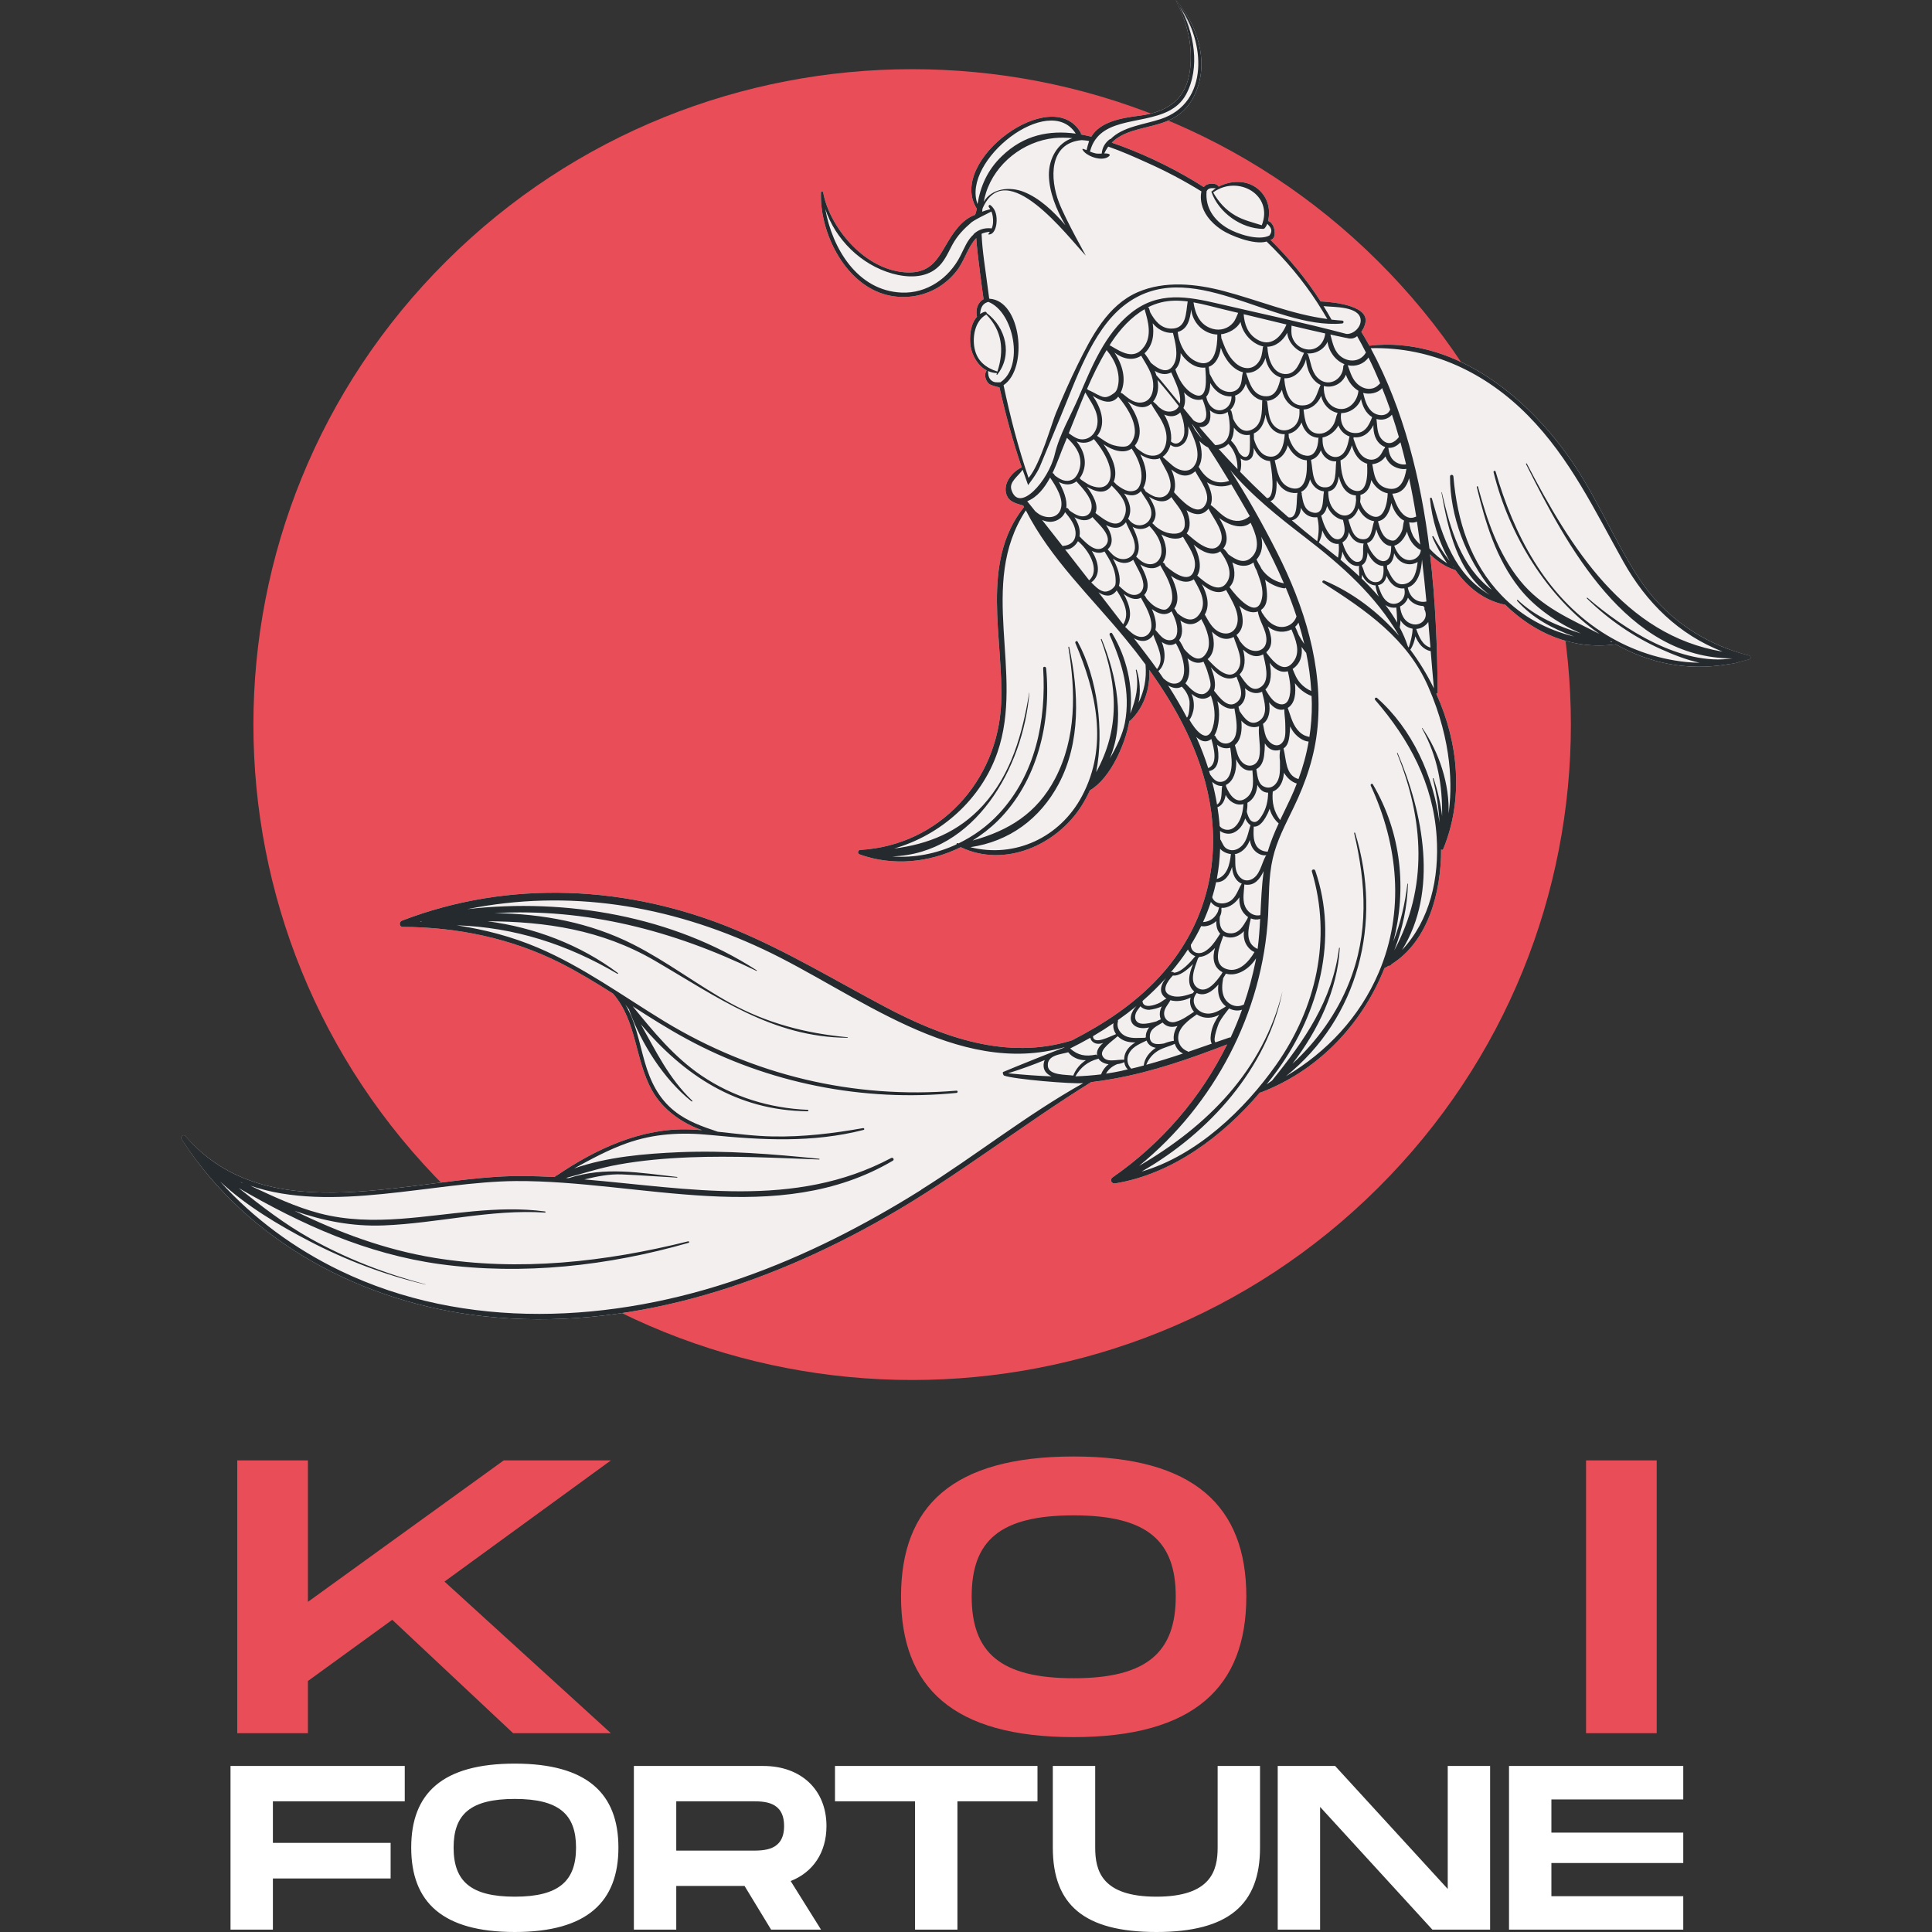 <svg width="32" height="32" viewBox="0 0 32 32" fill="none" xmlns="http://www.w3.org/2000/svg">
<rect x="0" y="0" width="32" height="32" fill="#333333" stroke="none"/>
<g clip-path="url(#clip0_10027_24487)">
<mask id="mask0_10027_24487" style="mask-type:luminance" maskUnits="userSpaceOnUse" x="3" y="0" width="26" height="29">
<path d="M29 0H3V28.146H29V0Z" fill="white"/>
</mask>
<g mask="url(#mask0_10027_24487)">
<path d="M22.823 19.677C27.084 15.438 27.084 8.565 22.823 4.325C18.562 0.086 11.654 0.086 7.393 4.325C3.132 8.565 3.132 15.438 7.393 19.677C11.654 23.917 18.562 23.917 22.823 19.677Z" fill="#E94E58"/>
<path d="M28.977 10.859C28.214 10.67 27.557 10.219 27.132 9.557C26.716 8.914 26.433 8.202 25.988 7.574C25.246 6.525 24.048 5.569 22.682 5.726C22.642 5.653 22.552 5.5 22.548 5.497C22.591 5.436 22.621 5.361 22.619 5.299C22.612 5.015 21.885 4.993 21.874 4.993C21.637 4.622 21.355 4.282 21.042 3.972C21.044 3.972 21.045 3.97 21.046 3.969C21.052 3.969 21.058 3.969 21.064 3.966C21.121 3.94 21.118 3.847 21.106 3.796C21.094 3.742 21.061 3.675 21.003 3.66C21.053 3.456 20.989 3.238 20.809 3.109C20.628 2.978 20.38 2.991 20.185 3.091C20.152 3.029 20.036 3.034 19.984 3.061C19.97 3.067 19.953 3.081 19.938 3.098C19.509 2.825 19.05 2.597 18.576 2.42C18.522 2.4 18.468 2.381 18.414 2.363C18.421 2.356 18.429 2.349 18.436 2.342C18.44 2.339 18.444 2.337 18.447 2.334C18.447 2.334 18.447 2.334 18.446 2.333C18.684 2.127 19.042 2.127 19.343 2.001C19.57 1.905 19.721 1.738 19.813 1.512C20.021 1.002 19.831 0.405 19.474 0.001C19.669 0.397 19.743 0.712 19.719 1.073C19.684 1.606 19.382 1.853 18.87 1.917C18.578 1.953 18.223 2.014 18.075 2.264C18.018 2.25 17.961 2.237 17.904 2.227C17.907 2.219 17.906 2.209 17.901 2.199C17.434 1.373 15.676 2.664 16.178 3.455C16.175 3.486 16.156 3.555 16.149 3.559C16.029 3.601 15.929 3.688 15.847 3.79C15.571 4.127 15.533 4.559 14.972 4.509C14.287 4.449 13.731 3.732 13.635 3.189C13.63 3.165 13.599 3.165 13.598 3.189C13.575 3.837 13.974 4.666 14.634 4.87C14.94 4.964 15.276 4.922 15.549 4.754C15.664 4.682 15.767 4.589 15.849 4.482C15.98 4.311 16.025 4.098 16.17 3.944C16.186 4.214 16.281 4.886 16.291 4.955C16.266 4.97 16.243 4.989 16.23 5.006C16.175 5.071 16.163 5.165 16.182 5.246C16.073 5.367 16.053 5.581 16.075 5.729C16.1 5.891 16.197 6.059 16.343 6.136C16.294 6.2 16.321 6.298 16.376 6.353C16.408 6.385 16.546 6.415 16.554 6.415C16.655 6.863 16.774 7.307 16.924 7.744C16.921 7.744 16.916 7.744 16.912 7.746C16.746 7.828 16.585 8.043 16.688 8.231C16.749 8.345 16.942 8.36 16.95 8.377C16.954 8.384 16.957 8.391 16.961 8.398C16.225 9.317 16.627 10.584 16.582 11.65C16.529 12.93 15.561 14.003 14.249 14.077C14.205 14.08 14.198 14.138 14.239 14.152C14.793 14.351 15.396 14.287 15.913 14.032C16.641 14.38 17.502 13.999 17.915 13.346C17.967 13.263 18.012 13.178 18.052 13.091C18.393 12.893 18.643 12.317 18.706 11.941C18.711 11.941 18.717 11.941 18.722 11.935C18.948 11.72 19.052 11.403 19.035 11.095C19.502 11.745 19.883 12.464 20.03 13.253C20.23 14.332 19.948 15.373 19.201 16.182C18.784 16.634 18.285 16.958 17.755 17.232C17.755 17.232 17.754 17.232 17.753 17.232C16.681 17.568 15.606 17.178 14.658 16.676C13.832 16.238 13.034 15.754 12.168 15.394C10.412 14.665 8.446 14.562 6.658 15.249C6.605 15.27 6.609 15.352 6.672 15.353C7.575 15.355 8.475 15.543 9.283 15.951C9.583 16.103 9.869 16.277 10.153 16.457C10.551 16.914 10.513 17.546 10.799 18.06C10.973 18.373 11.285 18.599 11.627 18.719C11.559 18.714 11.49 18.709 11.421 18.707C10.625 18.679 9.875 19.027 9.228 19.466C9.222 19.469 9.216 19.471 9.21 19.474C9.203 19.477 9.199 19.482 9.196 19.487C9.192 19.49 9.188 19.493 9.183 19.495C9.011 19.486 8.839 19.48 8.669 19.478C6.875 19.464 4.463 20.433 3.07 18.816C3.04 18.781 2.981 18.826 3.006 18.865C4.109 20.581 6.02 21.587 8.027 21.803C10.362 22.054 12.669 21.305 14.674 20.158C15.854 19.483 16.92 18.64 18.072 17.924C18.197 17.909 18.318 17.89 18.435 17.869C19.083 17.755 19.713 17.535 20.325 17.299C19.891 18.182 19.239 18.939 18.428 19.501C18.376 19.537 18.409 19.611 18.471 19.601C19.415 19.446 20.249 18.823 20.869 18.095C20.873 18.096 20.878 18.097 20.882 18.095C20.939 18.074 20.994 18.05 21.049 18.026C21.051 18.026 21.053 18.024 21.055 18.023C21.933 17.633 22.59 16.895 22.931 16.036C22.955 16.024 22.979 16.009 23.002 15.996C23.014 16 23.027 15.997 23.036 15.986C23.041 15.98 23.045 15.975 23.049 15.97C23.662 15.587 23.872 14.759 23.869 14.068C23.876 14.08 23.897 14.081 23.904 14.064C24.244 13.24 24.16 12.306 23.789 11.49C23.802 11.489 23.812 11.479 23.812 11.463C23.807 10.72 23.776 9.947 23.686 9.18C23.804 9.298 23.944 9.391 24.106 9.443C24.308 9.728 24.582 9.948 24.932 10.017C25.412 10.486 26.046 10.768 26.753 10.673C26.756 10.673 26.757 10.671 26.758 10.669C27.302 10.977 27.927 11.117 28.602 11.005C28.665 10.998 28.727 10.988 28.789 10.971C28.792 10.971 28.793 10.968 28.794 10.967C28.854 10.953 28.913 10.938 28.973 10.92C29.002 10.912 29.005 10.866 28.973 10.858L28.977 10.859Z" fill="#F4EFEF"/>
<path d="M28.977 10.859C28.214 10.67 27.557 10.219 27.132 9.557C26.716 8.914 26.433 8.202 25.988 7.574C25.246 6.525 24.048 5.569 22.682 5.726C22.642 5.653 22.552 5.5 22.548 5.497C22.591 5.436 22.621 5.361 22.619 5.299C22.612 5.015 21.885 4.993 21.874 4.993C21.637 4.622 21.355 4.282 21.042 3.972C21.044 3.972 21.045 3.97 21.046 3.969C21.052 3.969 21.058 3.969 21.064 3.966C21.121 3.94 21.118 3.847 21.106 3.796C21.094 3.742 21.061 3.675 21.003 3.66C21.053 3.456 20.989 3.238 20.809 3.109C20.628 2.978 20.38 2.991 20.185 3.091C20.152 3.029 20.036 3.034 19.984 3.061C19.97 3.067 19.953 3.081 19.938 3.098C19.509 2.825 19.05 2.597 18.576 2.42C18.522 2.4 18.468 2.381 18.414 2.363C18.421 2.356 18.429 2.349 18.436 2.342C18.44 2.339 18.444 2.337 18.447 2.334C18.447 2.334 18.447 2.334 18.446 2.333C18.684 2.127 19.042 2.127 19.343 2.001C19.57 1.905 19.721 1.738 19.813 1.512C20.021 1.002 19.831 0.405 19.474 0.001C19.669 0.397 19.743 0.712 19.719 1.073C19.684 1.606 19.382 1.853 18.87 1.917C18.578 1.953 18.223 2.014 18.075 2.264C18.018 2.25 17.961 2.237 17.904 2.227C17.907 2.219 17.906 2.209 17.901 2.199C17.434 1.373 15.676 2.664 16.178 3.455C16.175 3.486 16.156 3.555 16.149 3.559C16.029 3.601 15.929 3.688 15.847 3.79C15.571 4.127 15.533 4.559 14.972 4.509C14.287 4.449 13.731 3.732 13.635 3.189C13.63 3.165 13.599 3.165 13.598 3.189C13.575 3.837 13.974 4.666 14.634 4.87C14.94 4.964 15.276 4.922 15.549 4.754C15.664 4.682 15.767 4.589 15.849 4.482C15.98 4.311 16.025 4.098 16.17 3.944C16.186 4.214 16.281 4.886 16.291 4.955C16.266 4.97 16.243 4.989 16.23 5.006C16.175 5.071 16.163 5.165 16.182 5.246C16.073 5.367 16.053 5.581 16.075 5.729C16.1 5.891 16.197 6.059 16.343 6.136C16.294 6.2 16.321 6.298 16.376 6.353C16.408 6.385 16.546 6.415 16.554 6.415C16.655 6.863 16.774 7.307 16.924 7.744C16.921 7.744 16.916 7.744 16.912 7.746C16.746 7.828 16.585 8.043 16.688 8.231C16.749 8.345 16.942 8.36 16.95 8.377C16.954 8.384 16.957 8.391 16.961 8.398C16.225 9.317 16.627 10.584 16.582 11.65C16.529 12.93 15.561 14.003 14.249 14.077C14.205 14.08 14.198 14.138 14.239 14.152C14.793 14.351 15.396 14.287 15.913 14.032C16.641 14.38 17.502 13.999 17.915 13.346C17.967 13.263 18.012 13.178 18.052 13.091C18.393 12.893 18.643 12.317 18.706 11.941C18.711 11.941 18.717 11.941 18.722 11.935C18.948 11.72 19.052 11.403 19.035 11.095C19.502 11.745 19.883 12.464 20.03 13.253C20.23 14.332 19.948 15.373 19.201 16.182C18.784 16.634 18.285 16.958 17.755 17.232C17.755 17.232 17.754 17.232 17.753 17.232C16.681 17.568 15.606 17.178 14.658 16.676C13.832 16.238 13.034 15.754 12.168 15.394C10.412 14.665 8.446 14.562 6.658 15.249C6.605 15.27 6.609 15.352 6.672 15.353C7.575 15.355 8.475 15.543 9.283 15.951C9.583 16.103 9.869 16.277 10.153 16.457C10.551 16.914 10.513 17.546 10.799 18.06C10.973 18.373 11.285 18.599 11.627 18.719C11.559 18.714 11.49 18.709 11.421 18.707C10.625 18.679 9.875 19.027 9.228 19.466C9.222 19.469 9.216 19.471 9.21 19.474C9.203 19.477 9.199 19.482 9.196 19.487C9.192 19.49 9.188 19.493 9.183 19.495C9.011 19.486 8.839 19.48 8.669 19.478C6.875 19.464 4.463 20.433 3.07 18.816C3.04 18.781 2.981 18.826 3.006 18.865C4.109 20.581 6.02 21.587 8.027 21.803C10.362 22.054 12.669 21.305 14.674 20.158C15.854 19.483 16.92 18.64 18.072 17.924C18.197 17.909 18.318 17.89 18.435 17.869C19.083 17.755 19.713 17.535 20.325 17.299C19.891 18.182 19.239 18.939 18.428 19.501C18.376 19.537 18.409 19.611 18.471 19.601C19.415 19.446 20.249 18.823 20.869 18.095C20.873 18.096 20.878 18.097 20.882 18.095C20.939 18.074 20.994 18.05 21.049 18.026C21.051 18.026 21.053 18.024 21.055 18.023C21.933 17.633 22.59 16.895 22.931 16.036C22.955 16.024 22.979 16.009 23.002 15.996C23.014 16 23.027 15.997 23.036 15.986C23.041 15.98 23.045 15.975 23.049 15.97C23.662 15.587 23.872 14.759 23.869 14.068C23.876 14.08 23.897 14.081 23.904 14.064C24.244 13.24 24.16 12.306 23.789 11.49C23.802 11.489 23.812 11.479 23.812 11.463C23.807 10.72 23.776 9.947 23.686 9.18C23.804 9.298 23.944 9.391 24.106 9.443C24.308 9.728 24.582 9.948 24.932 10.017C25.412 10.486 26.046 10.768 26.753 10.673C26.756 10.673 26.757 10.671 26.758 10.669C27.302 10.977 27.927 11.117 28.602 11.005C28.665 10.998 28.727 10.988 28.789 10.971C28.792 10.971 28.793 10.968 28.794 10.967C28.854 10.953 28.913 10.938 28.973 10.92C29.002 10.912 29.005 10.866 28.973 10.858L28.977 10.859ZM22.666 5.921C22.736 6.062 22.8 6.205 22.86 6.348C22.829 6.38 22.8 6.409 22.755 6.426C22.669 6.458 22.581 6.434 22.51 6.381C22.397 6.297 22.368 6.172 22.323 6.05C22.457 6.079 22.594 6.027 22.666 5.921H22.666ZM23.553 9.267C23.58 9.498 23.604 9.73 23.626 9.963C23.464 9.995 23.346 9.886 23.318 9.731C23.497 9.67 23.543 9.437 23.553 9.267ZM23.549 9.248C23.549 9.248 23.55 9.246 23.551 9.246V9.255C23.551 9.255 23.551 9.25 23.549 9.248ZM22.949 9.94C22.883 9.872 22.857 9.78 22.823 9.693C22.909 9.679 22.949 9.613 22.966 9.535C23.016 9.657 23.117 9.761 23.258 9.745C23.258 9.745 23.26 9.745 23.261 9.745C23.261 9.749 23.261 9.752 23.261 9.756C23.306 9.947 23.094 10.089 22.949 9.94ZM23.143 10.314C23.084 10.212 23.018 10.113 22.945 10.018C22.974 10.039 23.007 10.055 23.044 10.062C23.073 10.067 23.1 10.067 23.127 10.063C23.136 10.146 23.138 10.23 23.142 10.313L23.143 10.314ZM20.891 8.891C21.026 9.143 21.153 9.4 21.265 9.662C21.15 9.639 21.049 9.589 20.965 9.506C20.937 9.479 20.914 9.45 20.894 9.42C20.879 9.388 20.863 9.358 20.844 9.33C20.833 9.31 20.823 9.288 20.812 9.267C20.908 9.162 20.919 9.025 20.891 8.891V8.891ZM19.444 17.238C19.391 17.246 19.335 17.261 19.28 17.283C19.165 17.304 19.036 17.306 19.045 17.157C19.052 17.031 19.168 16.995 19.256 16.936C19.266 16.947 19.277 16.958 19.29 16.968C19.354 17.016 19.428 17.016 19.503 16.993C19.468 17.045 19.444 17.104 19.44 17.168C19.438 17.191 19.44 17.215 19.444 17.239V17.238ZM19.469 16.926C19.358 16.955 19.264 16.871 19.284 16.756C19.296 16.689 19.349 16.634 19.381 16.576C19.383 16.572 19.384 16.569 19.383 16.566C19.489 16.598 19.622 16.574 19.72 16.523C19.697 16.604 19.718 16.693 19.777 16.758C19.681 16.821 19.578 16.898 19.469 16.925V16.926ZM20.249 16.104C20.249 16.104 20.247 16.106 20.246 16.108C20.242 16.115 20.239 16.123 20.235 16.13C20.147 16.259 19.995 16.453 19.849 16.371C19.679 16.276 19.791 16.023 19.841 15.877C19.849 15.867 19.856 15.857 19.862 15.85C19.864 15.85 19.865 15.85 19.866 15.85C19.963 15.844 20.052 15.782 20.124 15.702C20.078 15.856 20.092 16.024 20.249 16.103V16.104ZM20.23 15.05C20.23 15.05 20.233 15.041 20.234 15.037C20.246 15.037 20.257 15.037 20.269 15.037C20.376 15.024 20.467 14.953 20.528 14.862C20.523 14.956 20.541 15.05 20.6 15.123C20.621 15.149 20.645 15.172 20.672 15.189C20.668 15.199 20.664 15.211 20.658 15.222C20.59 15.335 20.525 15.471 20.366 15.458C20.215 15.446 20.191 15.31 20.204 15.183C20.226 15.142 20.236 15.097 20.23 15.05ZM20.26 15.499C20.279 15.509 20.301 15.518 20.327 15.523C20.432 15.545 20.533 15.499 20.603 15.423C20.596 15.488 20.601 15.554 20.628 15.615C20.656 15.678 20.711 15.743 20.778 15.769C20.689 15.924 20.521 16.115 20.32 16.052C20.068 15.973 20.202 15.669 20.26 15.506C20.261 15.503 20.26 15.501 20.26 15.499ZM19.779 16.421C19.77 16.431 19.764 16.441 19.756 16.451C19.648 16.488 19.518 16.53 19.404 16.493C19.211 16.431 19.335 16.252 19.427 16.157C19.532 16.173 19.664 16.067 19.761 15.967C19.695 16.118 19.649 16.321 19.78 16.42L19.779 16.421ZM19.816 16.456C19.816 16.456 19.819 16.45 19.82 16.447C19.952 16.511 20.083 16.42 20.181 16.306C20.166 16.413 20.18 16.523 20.247 16.612C20.263 16.633 20.282 16.651 20.303 16.667C20.301 16.67 20.299 16.672 20.296 16.676C20.191 16.741 20.08 16.812 19.95 16.781C19.805 16.746 19.713 16.583 19.815 16.457L19.816 16.456ZM20.267 16.497C20.232 16.402 20.242 16.3 20.26 16.201C20.277 16.175 20.292 16.149 20.305 16.127C20.496 16.182 20.701 16.04 20.804 15.873C20.801 15.889 20.798 15.906 20.796 15.922C20.747 16.165 20.682 16.406 20.601 16.64C20.597 16.64 20.595 16.641 20.591 16.643C20.462 16.705 20.315 16.626 20.267 16.497ZM20.718 15.212C20.766 15.232 20.819 15.237 20.872 15.221C20.864 15.386 20.852 15.553 20.83 15.718C20.625 15.624 20.668 15.415 20.718 15.212H20.718ZM20.612 14.986C20.581 14.878 20.604 14.767 20.61 14.657C20.61 14.655 20.61 14.651 20.611 14.649C20.618 14.65 20.625 14.652 20.633 14.653C20.785 14.67 20.87 14.556 20.93 14.428C20.898 14.67 20.888 14.914 20.876 15.157C20.76 15.186 20.645 15.097 20.613 14.986H20.612ZM20.721 14.568C20.608 14.616 20.514 14.536 20.479 14.431C20.451 14.345 20.464 14.25 20.458 14.161C20.458 14.154 20.453 14.15 20.448 14.148C20.463 14.146 20.479 14.143 20.493 14.138C20.597 14.1 20.665 14.014 20.702 13.913C20.71 13.977 20.733 14.038 20.78 14.088C20.832 14.143 20.91 14.178 20.979 14.164C20.979 14.164 20.979 14.164 20.979 14.164C20.973 14.166 20.968 14.171 20.964 14.178C20.892 14.306 20.87 14.506 20.72 14.569L20.721 14.568ZM20.164 11.613C20.241 11.697 20.345 11.757 20.446 11.734C20.468 11.874 20.503 12.027 20.468 12.167C20.42 12.356 20.209 12.365 20.129 12.192C20.126 12.185 20.119 12.183 20.113 12.183C20.162 12.105 20.18 11.997 20.188 11.915C20.198 11.813 20.189 11.711 20.164 11.614V11.613ZM20.056 11.052C20.162 11.184 20.325 11.294 20.48 11.208C20.531 11.343 20.626 11.533 20.476 11.639C20.333 11.741 20.194 11.547 20.108 11.44C20.148 11.331 20.107 11.178 20.055 11.052H20.056ZM19.077 10.086C19.178 10.167 19.303 10.209 19.405 10.125C19.462 10.238 19.525 10.388 19.489 10.515C19.462 10.612 19.361 10.625 19.284 10.58C19.224 10.545 19.184 10.483 19.137 10.433C19.163 10.325 19.128 10.2 19.078 10.086H19.077ZM20.412 9.316C20.522 9.381 20.65 9.399 20.762 9.316C20.771 9.362 20.789 9.406 20.813 9.446C20.866 9.599 20.936 9.752 20.9 9.916C20.821 10.284 20.468 9.87 20.364 9.724C20.465 9.621 20.462 9.459 20.411 9.316H20.412ZM21 10.377C21.06 10.425 21.131 10.458 21.209 10.463C21.273 10.467 21.336 10.454 21.39 10.425C21.457 10.585 21.542 10.781 21.436 10.942C21.282 11.177 21.097 10.971 20.989 10.828C20.988 10.826 20.986 10.826 20.984 10.824C20.982 10.82 20.98 10.816 20.979 10.812C20.977 10.809 20.975 10.805 20.973 10.803C21.098 10.694 21.061 10.531 20.999 10.377H21ZM21.2 12.598C21.2 12.688 21.206 12.78 21.186 12.866C21.156 12.993 21.05 13.094 20.919 13.02C20.831 12.969 20.825 12.829 20.809 12.739C20.892 12.697 20.925 12.606 20.937 12.518C20.945 12.456 20.95 12.384 20.95 12.312C21.001 12.4 21.084 12.455 21.204 12.42C21.193 12.477 21.191 12.538 21.199 12.598H21.2ZM21.004 13.127C21.003 13.264 20.973 13.399 20.897 13.515C20.865 13.564 20.81 13.653 20.726 13.597C20.698 13.578 20.678 13.528 20.667 13.498C20.66 13.48 20.655 13.463 20.651 13.445C20.659 13.394 20.663 13.344 20.661 13.297C20.771 13.236 20.817 13.122 20.826 13C20.864 13.074 20.923 13.13 21.004 13.129V13.127ZM20.621 11.399C20.697 11.47 20.8 11.506 20.905 11.458C20.906 11.458 20.907 11.457 20.908 11.457C20.905 11.463 20.905 11.47 20.907 11.477C20.944 11.62 21.01 11.835 20.859 11.938C20.711 12.038 20.61 11.895 20.532 11.779C20.526 11.753 20.519 11.728 20.513 11.706C20.621 11.637 20.643 11.518 20.621 11.4V11.399ZM20.589 10.759C20.682 10.851 20.801 10.905 20.922 10.838C20.955 10.991 21.038 11.258 20.895 11.37C20.74 11.492 20.627 11.31 20.544 11.189C20.539 11.182 20.535 11.175 20.531 11.169C20.63 11.076 20.63 10.91 20.589 10.759ZM20.56 11.936C20.633 12.019 20.738 12.07 20.85 12.03C20.852 12.03 20.852 12.028 20.854 12.027C20.835 12.196 20.892 12.371 20.856 12.54C20.826 12.679 20.686 12.73 20.577 12.628C20.499 12.554 20.484 12.438 20.454 12.341C20.559 12.252 20.576 12.089 20.56 11.936ZM20.967 12.197C20.942 12.132 20.933 12.058 20.919 11.99C21.026 11.91 21.041 11.768 21.02 11.633C21.087 11.717 21.174 11.777 21.272 11.75C21.272 11.829 21.287 11.908 21.288 11.987C21.288 12.067 21.301 12.194 21.262 12.265C21.176 12.422 21.015 12.32 20.967 12.197ZM21.084 11.596C21.034 11.546 20.996 11.481 20.959 11.419C21.064 11.323 21.062 11.134 21.029 10.978C21.102 11.08 21.209 11.152 21.33 11.118C21.364 11.258 21.399 11.444 21.343 11.582C21.293 11.709 21.162 11.674 21.084 11.596ZM20.628 10.719C20.593 10.69 20.564 10.655 20.537 10.62C20.519 10.581 20.5 10.546 20.48 10.518C20.622 10.405 20.597 10.211 20.527 10.034C20.62 10.117 20.731 10.166 20.834 10.128C20.857 10.29 20.974 10.427 20.976 10.592C20.978 10.797 20.765 10.831 20.628 10.718V10.719ZM20.483 10.36C20.422 10.53 20.236 10.525 20.115 10.413C20.046 10.349 20.002 10.26 19.955 10.179C20.045 10.025 19.992 9.835 19.906 9.675C20.021 9.779 20.173 9.854 20.308 9.772C20.397 9.94 20.553 10.164 20.483 10.361L20.483 10.36ZM20.328 9.635C20.197 9.854 19.957 9.645 19.83 9.534C19.915 9.4 19.862 9.185 19.77 9.021C19.904 9.138 20.084 9.225 20.213 9.131C20.213 9.134 20.214 9.136 20.216 9.139C20.314 9.269 20.424 9.476 20.328 9.635ZM19.235 8.852C19.352 8.918 19.491 8.951 19.594 8.89C19.679 9.045 19.824 9.223 19.787 9.409C19.732 9.691 19.464 9.508 19.311 9.377C19.302 9.362 19.294 9.348 19.287 9.335C19.279 9.323 19.269 9.318 19.259 9.317C19.262 9.312 19.267 9.307 19.269 9.302C19.349 9.171 19.314 8.995 19.235 8.852ZM18.434 9.252C18.532 9.329 18.663 9.357 18.77 9.272C18.828 9.396 18.923 9.536 18.937 9.67C18.949 9.788 18.862 9.881 18.736 9.847C18.655 9.824 18.594 9.758 18.533 9.703C18.575 9.564 18.509 9.393 18.433 9.251L18.434 9.252ZM17.796 8.567C17.895 8.622 18.009 8.644 18.095 8.564C18.095 8.564 18.095 8.565 18.096 8.566C18.183 8.673 18.46 8.891 18.302 9.046C18.192 9.153 18.063 9.062 17.965 8.968C17.951 8.954 17.937 8.94 17.923 8.928C17.909 8.913 17.895 8.899 17.883 8.886C17.883 8.885 17.881 8.885 17.88 8.884C17.9 8.77 17.858 8.664 17.796 8.567ZM17.538 7.983C17.637 8.038 17.745 8.039 17.83 7.973C17.83 7.974 17.831 7.976 17.832 7.977C17.917 8.07 18.069 8.231 18.08 8.365C18.092 8.503 17.996 8.583 17.865 8.541C17.811 8.523 17.763 8.49 17.716 8.457C17.708 8.446 17.7 8.436 17.692 8.425C17.682 8.414 17.671 8.412 17.661 8.414C17.681 8.277 17.612 8.113 17.538 7.983ZM17.832 7.311C17.93 7.348 18.032 7.342 18.118 7.273C18.231 7.408 18.34 7.571 18.382 7.742C18.433 7.946 18.347 8.154 18.066 8.042C18.01 8.019 17.958 7.978 17.905 7.945C17.899 7.938 17.893 7.931 17.887 7.924C17.886 7.923 17.884 7.922 17.883 7.921C17.903 7.895 17.922 7.863 17.936 7.826C18.009 7.645 17.95 7.456 17.832 7.312V7.311ZM18.099 6.556C18.244 6.649 18.409 6.713 18.521 6.57C18.652 6.726 18.801 6.947 18.797 7.158C18.796 7.232 18.751 7.344 18.683 7.382C18.628 7.413 18.507 7.393 18.446 7.375C18.345 7.346 18.257 7.276 18.171 7.219C18.177 7.211 18.184 7.204 18.19 7.196C18.323 6.998 18.23 6.743 18.1 6.557L18.099 6.556ZM18.459 5.84C18.59 5.941 18.757 5.985 18.902 5.892C18.985 6.038 19.086 6.174 19.1 6.346C19.112 6.496 19.06 6.662 18.888 6.668C18.77 6.673 18.678 6.589 18.592 6.519C18.586 6.514 18.58 6.513 18.575 6.514C18.573 6.512 18.57 6.509 18.568 6.506C18.567 6.505 18.565 6.504 18.562 6.502C18.562 6.501 18.563 6.5 18.564 6.499C18.665 6.286 18.589 6.031 18.458 5.839L18.459 5.84ZM19.091 5.353C19.173 5.453 19.289 5.521 19.428 5.514C19.466 5.667 19.524 5.884 19.444 6.032C19.347 6.21 19.185 6.117 19.062 6.009C19.03 5.953 18.993 5.9 18.958 5.853C18.958 5.853 18.957 5.853 18.957 5.852C19.1 5.717 19.119 5.534 19.092 5.354L19.091 5.353ZM19.282 6.866C19.372 6.907 19.471 6.909 19.549 6.831C19.586 6.915 19.61 7.002 19.616 7.095C19.618 7.137 19.618 7.179 19.607 7.22C19.585 7.302 19.499 7.393 19.405 7.32C19.401 7.317 19.399 7.315 19.395 7.314C19.414 7.169 19.363 7.003 19.282 6.865V6.866ZM19.032 8.228C19.15 8.306 19.302 8.346 19.401 8.233C19.497 8.38 19.63 8.493 19.624 8.69C19.619 8.856 19.442 8.856 19.324 8.821C19.254 8.8 19.195 8.764 19.141 8.719C19.124 8.7 19.105 8.682 19.086 8.666C19.197 8.527 19.119 8.367 19.032 8.228ZM18.618 8.174C18.717 8.218 18.822 8.22 18.897 8.135C18.951 8.236 19.043 8.335 19.065 8.447C19.112 8.68 18.837 8.797 18.696 8.604C18.694 8.6 18.69 8.598 18.687 8.597C18.687 8.596 18.685 8.595 18.684 8.594C18.76 8.449 18.707 8.302 18.618 8.174ZM18.001 8.061C18.144 8.148 18.307 8.197 18.412 8.043C18.541 8.173 18.703 8.341 18.629 8.54C18.531 8.804 18.291 8.61 18.144 8.497C18.202 8.368 18.102 8.194 18.001 8.061ZM18.279 7.359C18.423 7.459 18.611 7.524 18.744 7.43C18.832 7.561 18.906 7.721 18.907 7.882C18.907 7.956 18.888 8.084 18.808 8.12C18.692 8.17 18.585 8.096 18.495 8.028C18.482 8.014 18.469 8.001 18.457 7.989C18.453 7.986 18.449 7.983 18.446 7.981C18.528 7.785 18.409 7.545 18.279 7.36V7.359ZM19.152 8.233C19.087 8.217 19.032 8.178 18.977 8.141C18.968 8.126 18.959 8.112 18.951 8.098C18.947 8.09 18.94 8.086 18.934 8.083C18.936 8.08 18.938 8.076 18.941 8.073C19.026 7.904 18.974 7.697 18.887 7.527C18.992 7.596 19.112 7.631 19.213 7.59C19.213 7.594 19.213 7.599 19.216 7.604C19.283 7.744 19.378 7.862 19.388 8.024C19.396 8.16 19.294 8.268 19.152 8.231L19.152 8.233ZM19.034 7.541C18.957 7.527 18.887 7.47 18.824 7.422C18.816 7.409 18.807 7.396 18.798 7.383C18.798 7.383 18.797 7.382 18.796 7.381C18.804 7.371 18.813 7.36 18.82 7.349C18.956 7.136 18.825 6.855 18.679 6.649C18.801 6.739 18.951 6.79 19.066 6.687C19.155 6.847 19.276 6.978 19.313 7.165C19.347 7.339 19.281 7.59 19.035 7.542L19.034 7.541ZM19.172 6.293C19.294 6.434 19.411 6.577 19.525 6.726C19.5 6.778 19.451 6.813 19.375 6.817C19.305 6.821 19.249 6.787 19.197 6.745C19.166 6.709 19.133 6.677 19.099 6.651C19.105 6.643 19.112 6.635 19.118 6.626C19.184 6.524 19.193 6.408 19.172 6.293V6.293ZM19.127 6.143C19.211 6.196 19.306 6.216 19.4 6.169C19.457 6.304 19.534 6.447 19.546 6.594C19.549 6.626 19.546 6.656 19.541 6.684C19.375 6.481 19.247 6.32 19.153 6.216C19.145 6.191 19.138 6.167 19.127 6.143ZM19.601 6.758C19.636 6.682 19.634 6.59 19.611 6.498C19.676 6.57 19.755 6.62 19.845 6.623C19.872 6.624 19.895 6.62 19.916 6.613C19.958 6.713 20.032 6.924 19.922 6.987C19.87 7.016 19.818 6.995 19.771 6.965C19.71 6.893 19.654 6.823 19.601 6.758ZM19.768 6.527C19.612 6.444 19.521 6.28 19.468 6.12C19.468 6.12 19.467 6.119 19.467 6.118C19.534 6.051 19.557 5.952 19.555 5.848C19.634 5.972 19.756 6.071 19.886 6.087C19.914 6.091 19.939 6.091 19.963 6.088C19.974 6.252 20.021 6.661 19.768 6.527ZM18.351 9.095C18.459 8.993 18.411 8.826 18.319 8.696C18.433 8.757 18.555 8.771 18.649 8.65C18.703 8.786 18.801 8.919 18.798 9.067C18.796 9.214 18.662 9.294 18.528 9.248C18.449 9.221 18.4 9.158 18.346 9.098C18.348 9.097 18.349 9.097 18.351 9.095ZM18.759 8.725C18.843 8.777 18.954 8.775 19.038 8.712C19.147 8.829 19.239 8.963 19.238 9.13C19.238 9.264 19.141 9.374 18.997 9.338C18.924 9.32 18.871 9.27 18.818 9.22C18.911 9.085 18.839 8.883 18.759 8.725ZM20.201 9.018C20.066 9.207 19.786 8.95 19.655 8.834C19.729 8.737 19.713 8.585 19.653 8.451C19.76 8.52 19.882 8.548 19.979 8.464C19.994 8.451 20.007 8.438 20.018 8.424C20.018 8.426 20.018 8.428 20.02 8.431C20.093 8.584 20.322 8.849 20.201 9.019V9.018ZM19.965 8.36C19.83 8.587 19.55 8.265 19.445 8.153C19.483 8.044 19.457 7.898 19.4 7.775C19.515 7.871 19.654 7.925 19.784 7.817C19.788 7.812 19.792 7.808 19.797 7.805C19.878 7.96 20.068 8.187 19.965 8.359V8.36ZM19.797 7.688C19.716 7.846 19.541 7.806 19.428 7.717C19.369 7.669 19.314 7.617 19.257 7.566C19.296 7.54 19.333 7.499 19.361 7.439C19.373 7.416 19.381 7.391 19.387 7.367C19.474 7.443 19.602 7.385 19.649 7.286C19.682 7.217 19.689 7.139 19.681 7.06C19.775 7.242 19.896 7.501 19.798 7.689L19.797 7.688ZM19.787 7.11C19.772 7.081 19.757 7.052 19.742 7.026C19.743 7.027 19.746 7.029 19.748 7.029C19.803 7.107 19.858 7.187 19.912 7.267C19.865 7.22 19.824 7.163 19.786 7.11H19.787ZM19.864 7.072C19.891 7.075 19.919 7.074 19.944 7.065C20.05 7.025 20.061 6.908 20.039 6.794C20.095 6.845 20.173 6.874 20.251 6.858C20.281 6.852 20.309 6.84 20.335 6.823C20.339 6.85 20.345 6.878 20.353 6.906C20.381 7.079 20.394 7.321 20.186 7.366C20.165 7.371 20.145 7.372 20.127 7.372C20.032 7.268 19.945 7.167 19.864 7.072ZM20.261 6.785C20.121 6.834 20.005 6.709 19.983 6.583C19.983 6.578 19.979 6.577 19.976 6.575C20.027 6.524 20.045 6.437 20.046 6.344C20.11 6.459 20.213 6.551 20.345 6.564C20.363 6.566 20.382 6.566 20.398 6.564C20.398 6.658 20.356 6.751 20.261 6.784V6.785ZM20.019 6.076C20.143 6.033 20.201 5.898 20.221 5.759C20.281 5.942 20.419 6.126 20.589 6.166C20.589 6.168 20.586 6.169 20.586 6.17C20.568 6.229 20.572 6.292 20.555 6.351C20.516 6.48 20.395 6.519 20.275 6.473C20.146 6.423 20.097 6.305 20.037 6.194C20.032 6.15 20.025 6.109 20.02 6.075L20.019 6.076ZM20.456 6.553C20.544 6.524 20.607 6.446 20.634 6.354C20.679 6.486 20.771 6.603 20.909 6.632C20.908 6.635 20.907 6.639 20.906 6.642C20.901 6.812 20.913 7.047 20.72 7.122C20.58 7.176 20.485 7.063 20.425 6.938C20.418 6.894 20.408 6.852 20.397 6.814C20.394 6.8 20.384 6.794 20.374 6.793C20.44 6.732 20.476 6.641 20.456 6.552V6.553ZM22.406 8.115C22.238 8.044 22.211 7.792 22.203 7.63C22.203 7.628 22.203 7.627 22.203 7.625C22.303 7.586 22.361 7.482 22.392 7.376C22.427 7.513 22.505 7.64 22.648 7.682C22.646 7.686 22.643 7.691 22.644 7.697C22.652 7.837 22.66 8.22 22.405 8.115L22.406 8.115ZM22.35 7.24C22.327 7.346 22.303 7.489 22.199 7.549C22.113 7.598 22.015 7.556 21.96 7.483C21.909 7.414 21.905 7.333 21.905 7.251C21.905 7.249 21.904 7.249 21.903 7.247C22.012 7.227 22.116 7.147 22.168 7.046C22.198 7.129 22.267 7.2 22.354 7.23C22.352 7.233 22.351 7.236 22.35 7.241V7.24ZM22.096 7.016C22.049 7.107 21.961 7.184 21.852 7.183C21.634 7.182 21.609 6.945 21.591 6.783C21.724 6.777 21.831 6.68 21.883 6.558C21.91 6.692 22.017 6.811 22.155 6.839C22.128 6.897 22.124 6.958 22.096 7.016ZM21.609 6.713C21.362 6.744 21.292 6.486 21.274 6.299C21.274 6.287 21.274 6.276 21.274 6.265C21.45 6.277 21.589 6.114 21.632 5.949C21.642 6.116 21.72 6.304 21.873 6.376C21.808 6.511 21.792 6.691 21.609 6.713ZM21.523 6.777C21.527 6.859 21.523 6.94 21.477 7.012C21.415 7.111 21.279 7.161 21.172 7.104C21.006 7.016 21.013 6.814 20.989 6.654C20.987 6.641 20.972 6.639 20.962 6.644C20.962 6.644 20.962 6.643 20.962 6.642C20.962 6.641 20.962 6.64 20.961 6.639C21.087 6.644 21.182 6.563 21.233 6.456C21.258 6.609 21.363 6.745 21.523 6.776L21.523 6.777ZM20.945 6.563C20.748 6.54 20.696 6.341 20.641 6.184C20.641 6.181 20.64 6.178 20.639 6.175C20.796 6.185 20.917 6.069 20.96 5.928C20.985 6.072 21.073 6.21 21.214 6.252C21.179 6.396 21.136 6.584 20.946 6.562L20.945 6.563ZM20.96 6.867C20.988 7.024 21.075 7.172 21.246 7.191C21.257 7.191 21.268 7.191 21.279 7.191C21.279 7.191 21.279 7.192 21.279 7.193C21.271 7.345 21.218 7.609 21 7.558C20.875 7.528 20.805 7.395 20.769 7.271C20.769 7.241 20.769 7.21 20.767 7.179C20.887 7.126 20.943 7 20.96 6.867ZM21.33 7.375C21.388 7.506 21.505 7.617 21.645 7.624C21.652 7.797 21.651 8.163 21.378 8.081C21.176 8.019 21.157 7.797 21.113 7.624C21.228 7.594 21.3 7.491 21.33 7.375ZM21.595 7.54C21.458 7.497 21.389 7.372 21.347 7.244C21.347 7.227 21.346 7.21 21.344 7.194C21.344 7.191 21.343 7.189 21.342 7.185C21.442 7.164 21.517 7.09 21.558 6.997C21.591 7.124 21.68 7.233 21.82 7.25C21.826 7.251 21.834 7.25 21.842 7.25C21.839 7.255 21.836 7.261 21.836 7.267C21.833 7.404 21.777 7.596 21.596 7.539L21.595 7.54ZM21.877 7.456C21.913 7.563 22.004 7.648 22.132 7.642C22.113 7.792 22.149 8.059 21.966 8.072C21.727 8.089 21.748 7.784 21.717 7.634C21.717 7.629 21.717 7.624 21.716 7.619C21.716 7.618 21.716 7.617 21.715 7.616C21.795 7.595 21.849 7.533 21.878 7.456L21.877 7.456ZM22.175 7.888C22.21 8.044 22.294 8.191 22.448 8.205C22.451 8.205 22.455 8.205 22.458 8.205C22.457 8.23 22.458 8.256 22.461 8.282C22.456 8.338 22.449 8.394 22.42 8.445C22.359 8.554 22.243 8.566 22.145 8.49C22.03 8.402 22 8.273 22 8.138C22.12 8.12 22.158 8.01 22.175 7.888ZM22.501 8.419C22.551 8.526 22.64 8.614 22.756 8.632C22.758 8.632 22.759 8.632 22.761 8.632C22.72 8.734 22.729 8.924 22.591 8.932C22.413 8.942 22.375 8.737 22.333 8.606C22.413 8.582 22.469 8.507 22.5 8.419L22.501 8.419ZM22.801 9.245C22.729 9.18 22.681 9.096 22.646 9.007C22.646 9.002 22.646 8.998 22.645 8.994C22.739 8.966 22.773 8.866 22.796 8.766C22.83 8.9 22.921 9.038 23.043 9.045C23.04 9.102 23.042 9.162 23.018 9.214C22.973 9.317 22.879 9.314 22.801 9.245ZM22.781 9.643C22.702 9.641 22.643 9.578 22.611 9.512C22.59 9.471 22.583 9.421 22.561 9.38C22.56 9.374 22.559 9.367 22.558 9.361C22.625 9.326 22.646 9.239 22.651 9.15C22.7 9.258 22.781 9.356 22.887 9.372C22.896 9.374 22.904 9.372 22.913 9.373C22.922 9.479 22.922 9.645 22.782 9.642L22.781 9.643ZM23.091 9.163C23.131 9.254 23.206 9.328 23.311 9.343C23.371 9.353 23.431 9.338 23.481 9.309C23.463 9.45 23.431 9.634 23.271 9.672C23.103 9.711 23.037 9.54 22.976 9.415C22.976 9.399 22.974 9.382 22.972 9.366C23.049 9.339 23.083 9.252 23.091 9.163ZM23.032 8.948C22.901 8.914 22.859 8.765 22.826 8.643C22.827 8.639 22.827 8.636 22.827 8.632C22.954 8.611 23.02 8.469 23.045 8.331C23.074 8.431 23.126 8.526 23.203 8.59C23.219 8.603 23.238 8.614 23.258 8.624C23.256 8.626 23.255 8.627 23.254 8.631C23.238 8.684 23.241 8.741 23.22 8.794C23.205 8.832 23.184 8.867 23.157 8.897C23.115 8.946 23.094 8.965 23.032 8.949V8.948ZM22.705 8.537C22.614 8.49 22.558 8.406 22.528 8.313C22.534 8.272 22.536 8.232 22.533 8.197C22.643 8.169 22.695 8.066 22.713 7.95C22.767 8.06 22.867 8.148 22.985 8.171C22.981 8.322 22.925 8.652 22.705 8.537ZM22.613 7.586C22.496 7.52 22.461 7.385 22.418 7.267C22.418 7.264 22.419 7.262 22.419 7.259C22.42 7.253 22.419 7.247 22.418 7.242C22.574 7.26 22.685 7.168 22.748 7.041C22.744 7.173 22.78 7.312 22.9 7.385C22.914 7.393 22.928 7.399 22.942 7.404C22.94 7.41 22.939 7.415 22.937 7.419C22.907 7.453 22.895 7.494 22.868 7.531C22.806 7.617 22.705 7.638 22.613 7.586ZM22.428 7.172C22.255 7.159 22.189 6.992 22.214 6.842C22.357 6.842 22.498 6.742 22.543 6.609C22.568 6.73 22.622 6.845 22.727 6.909C22.674 7.049 22.605 7.186 22.428 7.172ZM22.127 6.758C21.976 6.701 21.919 6.543 21.927 6.394C22.085 6.435 22.239 6.345 22.292 6.205C22.33 6.315 22.402 6.415 22.5 6.473C22.484 6.654 22.323 6.831 22.126 6.758H22.127ZM22.265 6.043C22.256 6.047 22.249 6.056 22.249 6.069C22.243 6.298 21.986 6.43 21.817 6.25C21.719 6.146 21.712 5.995 21.665 5.868C21.661 5.859 21.654 5.856 21.647 5.857C21.647 5.855 21.647 5.854 21.647 5.853C21.792 5.867 21.932 5.786 21.988 5.661C22.008 5.82 22.116 5.969 22.265 6.031C22.265 6.035 22.265 6.039 22.265 6.043ZM21.598 5.776C21.505 5.747 21.433 5.676 21.403 5.583C21.383 5.519 21.39 5.458 21.392 5.394C21.578 5.439 21.764 5.481 21.95 5.523C21.932 5.698 21.786 5.834 21.598 5.776ZM21.599 5.845C21.53 5.985 21.481 6.205 21.28 6.195C21.07 6.183 21 5.921 20.993 5.755C20.993 5.75 20.99 5.746 20.986 5.743C21.129 5.743 21.25 5.643 21.321 5.512C21.33 5.659 21.463 5.808 21.6 5.845H21.599ZM20.816 5.619C20.665 5.526 20.611 5.369 20.599 5.204C20.836 5.261 21.072 5.318 21.308 5.375C21.221 5.582 21.047 5.762 20.816 5.619ZM20.86 5.719C20.882 5.728 20.904 5.734 20.925 5.738C20.921 5.743 20.918 5.748 20.917 5.754C20.905 5.847 20.898 5.931 20.838 6.007C20.733 6.14 20.572 6.114 20.459 6.008C20.334 5.893 20.285 5.75 20.229 5.6C20.228 5.578 20.227 5.557 20.224 5.537C20.352 5.52 20.491 5.443 20.547 5.331C20.576 5.5 20.703 5.656 20.86 5.719ZM20.426 5.343C20.345 5.443 20.211 5.482 20.087 5.447C19.875 5.388 19.797 5.204 19.768 5.008C19.945 5.039 20.121 5.09 20.29 5.13C20.362 5.148 20.436 5.165 20.508 5.182C20.482 5.238 20.466 5.294 20.426 5.343ZM20.134 5.54C20.144 5.541 20.154 5.54 20.163 5.54C20.165 5.734 20.128 6.109 19.832 5.995C19.634 5.918 19.529 5.696 19.506 5.499C19.674 5.452 19.71 5.289 19.73 5.125C19.752 5.333 19.915 5.515 20.134 5.539V5.54ZM19.398 5.443C19.225 5.44 19.128 5.311 19.052 5.175C19.045 5.154 19.039 5.133 19.033 5.112C19.03 5.1 19.022 5.094 19.013 5.09C19.081 5.056 19.153 5.028 19.23 5.009C19.375 4.973 19.523 4.974 19.672 4.993C19.64 5.179 19.658 5.446 19.398 5.443ZM18.952 5.739C18.788 5.975 18.576 5.833 18.39 5.724C18.385 5.721 18.38 5.721 18.376 5.723C18.387 5.704 18.398 5.685 18.41 5.668C18.554 5.452 18.735 5.25 18.96 5.121C18.96 5.125 18.96 5.129 18.961 5.134C19.02 5.33 19.079 5.558 18.952 5.74V5.739ZM18.514 6.404C18.494 6.482 18.474 6.501 18.402 6.545C18.31 6.6 18.264 6.579 18.172 6.533C18.122 6.507 18.077 6.48 18.025 6.46C18.024 6.458 18.023 6.457 18.022 6.455C18.016 6.448 18.009 6.447 18.002 6.447C18.098 6.223 18.204 6.005 18.329 5.799C18.467 5.96 18.567 6.192 18.514 6.404ZM18.179 6.99C18.175 7.115 18.104 7.245 17.97 7.273C17.86 7.296 17.782 7.231 17.702 7.176C17.793 6.952 17.881 6.725 17.976 6.5C18.064 6.656 18.185 6.8 18.179 6.99ZM17.895 7.671C17.894 7.762 17.847 7.907 17.754 7.947C17.642 7.994 17.555 7.937 17.472 7.876C17.466 7.868 17.46 7.859 17.456 7.851C17.45 7.842 17.441 7.837 17.433 7.835C17.514 7.666 17.573 7.487 17.63 7.354C17.644 7.32 17.658 7.287 17.672 7.252C17.794 7.365 17.898 7.493 17.895 7.67V7.671ZM17.568 8.434C17.518 8.587 17.342 8.592 17.219 8.522C17.193 8.506 17.17 8.488 17.147 8.468C17.064 8.364 17.015 8.302 17.014 8.302C17.181 8.235 17.3 8.083 17.393 7.91C17.488 8.053 17.625 8.262 17.568 8.434ZM17.564 8.582C17.601 8.554 17.625 8.52 17.641 8.483C17.717 8.576 17.798 8.676 17.813 8.798C17.831 8.955 17.739 9.032 17.599 9.044C17.47 8.879 17.354 8.731 17.26 8.612C17.358 8.656 17.466 8.659 17.564 8.582ZM17.855 8.964C18.018 9.097 18.236 9.433 18.04 9.612C17.902 9.434 17.767 9.261 17.642 9.101C17.727 9.11 17.813 9.041 17.854 8.964H17.855ZM18.084 9.124C18.151 9.159 18.225 9.17 18.294 9.134C18.378 9.268 18.47 9.417 18.477 9.579C18.479 9.613 18.483 9.673 18.467 9.702C18.433 9.76 18.342 9.815 18.275 9.795C18.194 9.773 18.134 9.705 18.075 9.647C18.244 9.522 18.194 9.303 18.084 9.124H18.084ZM18.482 9.797C18.488 9.791 18.492 9.785 18.496 9.779C18.607 9.949 18.72 10.157 18.604 10.341C18.473 10.171 18.333 9.99 18.194 9.81C18.287 9.873 18.397 9.897 18.482 9.797ZM18.611 9.836C18.698 9.905 18.808 9.95 18.899 9.899C18.899 9.903 18.901 9.906 18.903 9.911C18.979 10.047 19.07 10.201 19.071 10.363C19.072 10.478 18.989 10.571 18.866 10.545C18.779 10.527 18.712 10.456 18.651 10.397C18.649 10.396 18.647 10.394 18.645 10.393C18.642 10.39 18.64 10.386 18.637 10.383C18.778 10.227 18.709 10.012 18.612 9.837L18.611 9.836ZM18.991 9.915C18.983 9.9 18.974 9.886 18.967 9.873C18.963 9.865 18.957 9.86 18.95 9.857C18.954 9.853 18.958 9.847 18.963 9.842C19.068 9.707 18.972 9.506 18.887 9.349C18.991 9.419 19.125 9.44 19.219 9.361C19.219 9.364 19.22 9.368 19.222 9.371C19.315 9.535 19.419 9.709 19.416 9.903C19.416 9.969 19.381 10.058 19.318 10.091C19.272 10.115 19.188 10.077 19.145 10.054C19.083 10.019 19.035 9.968 18.991 9.914V9.915ZM19.498 10.153C19.484 10.127 19.47 10.104 19.455 10.084C19.454 10.081 19.452 10.08 19.45 10.079C19.554 9.936 19.483 9.716 19.396 9.537C19.515 9.626 19.664 9.674 19.773 9.595C19.865 9.758 19.99 9.957 19.884 10.143C19.775 10.333 19.62 10.26 19.498 10.154V10.153ZM19.55 10.277C19.649 10.35 19.77 10.37 19.884 10.266C19.889 10.261 19.893 10.257 19.898 10.253C19.898 10.257 19.899 10.261 19.902 10.265C19.984 10.406 20.076 10.644 19.988 10.803C19.877 11.004 19.724 10.878 19.612 10.749C19.587 10.694 19.559 10.645 19.53 10.604C19.595 10.518 19.587 10.391 19.55 10.277ZM19.641 11.309C19.715 11.203 19.71 11.049 19.669 10.903C19.745 10.968 19.838 11.001 19.934 10.96C19.963 11.022 19.989 11.083 20.007 11.149C20.024 11.208 20.064 11.319 20.046 11.379C20.03 11.434 19.971 11.497 19.911 11.498C19.859 11.499 19.819 11.48 19.778 11.453C19.723 11.417 19.68 11.364 19.634 11.317C19.636 11.315 19.638 11.312 19.64 11.309H19.641ZM20.002 10.918C20.124 10.815 20.121 10.628 20.073 10.462C20.173 10.562 20.299 10.622 20.433 10.55C20.484 10.706 20.602 10.931 20.509 11.084C20.364 11.32 20.107 11.029 20.003 10.919L20.002 10.918ZM20.476 12.577C20.526 12.691 20.616 12.782 20.744 12.76C20.752 12.914 20.787 13.098 20.652 13.209C20.487 13.346 20.365 13.169 20.308 13.027C20.308 13.018 20.306 13.009 20.305 13.001C20.322 12.993 20.341 12.982 20.358 12.966C20.456 12.879 20.483 12.724 20.475 12.575L20.476 12.577ZM20.596 13.321C20.586 13.436 20.563 13.558 20.493 13.651C20.452 13.706 20.395 13.749 20.323 13.744C20.274 13.742 20.229 13.719 20.201 13.682C20.2 13.665 20.2 13.648 20.198 13.631C20.19 13.543 20.179 13.457 20.165 13.37C20.244 13.343 20.286 13.259 20.301 13.167C20.356 13.275 20.473 13.351 20.596 13.319V13.321ZM20.209 14.058C20.25 14.106 20.32 14.139 20.388 14.146C20.369 14.315 20.328 14.507 20.154 14.558C20.185 14.396 20.203 14.229 20.209 14.058ZM20.344 14.07C20.266 14.038 20.255 13.975 20.217 13.91C20.215 13.907 20.213 13.905 20.211 13.904C20.211 13.857 20.209 13.809 20.207 13.762C20.266 13.808 20.356 13.823 20.427 13.794C20.528 13.752 20.59 13.66 20.625 13.555C20.643 13.595 20.673 13.642 20.712 13.669C20.671 13.79 20.659 13.927 20.559 14.018C20.5 14.072 20.422 14.101 20.344 14.069V14.07ZM20.804 13.999C20.753 13.906 20.762 13.793 20.766 13.691C20.777 13.692 20.787 13.692 20.798 13.69C20.892 13.673 20.959 13.55 20.997 13.473C21.009 13.447 21.02 13.421 21.029 13.395C21.054 13.488 21.106 13.575 21.179 13.638C21.108 13.79 21.045 13.944 20.997 14.106C20.919 14.106 20.842 14.069 20.804 13.999ZM21.081 13.11C21.088 13.107 21.094 13.105 21.101 13.102C21.201 13.053 21.246 12.948 21.261 12.844C21.262 12.829 21.265 12.814 21.267 12.799C21.316 12.882 21.387 12.949 21.479 12.978C21.447 13.06 21.414 13.142 21.376 13.222C21.319 13.344 21.26 13.463 21.203 13.583C21.097 13.441 21.065 13.286 21.081 13.11ZM21.26 12.396C21.328 12.352 21.347 12.268 21.357 12.187C21.363 12.138 21.367 12.084 21.369 12.031C21.387 12.069 21.408 12.104 21.435 12.138C21.491 12.206 21.582 12.276 21.675 12.283C21.639 12.494 21.582 12.701 21.507 12.904C21.287 12.84 21.308 12.581 21.259 12.396H21.26ZM21.612 12.183C21.546 12.153 21.495 12.101 21.456 12.04C21.395 11.944 21.368 11.831 21.329 11.725C21.453 11.65 21.466 11.476 21.448 11.315C21.516 11.412 21.619 11.489 21.724 11.528C21.725 11.571 21.727 11.613 21.728 11.656C21.73 11.844 21.715 12.026 21.688 12.206C21.663 12.2 21.637 12.194 21.613 12.183H21.612ZM21.535 11.311C21.473 11.242 21.444 11.162 21.41 11.08C21.411 11.079 21.413 11.078 21.414 11.077C21.545 10.986 21.575 10.852 21.558 10.714C21.582 10.749 21.607 10.783 21.635 10.815C21.678 11.023 21.706 11.232 21.719 11.446C21.649 11.415 21.587 11.371 21.535 11.312V11.311ZM21.508 10.512C21.491 10.467 21.471 10.422 21.452 10.381C21.474 10.362 21.492 10.338 21.507 10.313C21.543 10.43 21.575 10.547 21.603 10.666C21.568 10.617 21.537 10.565 21.507 10.512H21.508ZM21.138 10.368C21.027 10.328 20.96 10.238 20.9 10.144C20.895 10.129 20.89 10.115 20.886 10.102C20.89 10.1 20.894 10.098 20.898 10.094C21.004 10.013 20.991 9.856 20.977 9.74C20.972 9.697 20.964 9.65 20.954 9.603C21.047 9.678 21.161 9.729 21.264 9.744C21.278 9.746 21.289 9.742 21.297 9.735C21.363 9.891 21.421 10.049 21.474 10.209C21.43 10.349 21.278 10.418 21.139 10.369L21.138 10.368ZM20.738 9.222C20.613 9.354 20.468 9.272 20.345 9.181C20.323 9.149 20.3 9.118 20.274 9.094C20.27 9.09 20.265 9.087 20.26 9.086C20.377 8.945 20.294 8.745 20.194 8.581C20.356 8.704 20.578 8.776 20.714 8.659C20.794 8.828 20.89 9.063 20.738 9.223L20.738 9.222ZM20.328 8.584C20.221 8.529 20.148 8.432 20.052 8.363C20.099 8.25 20.056 8.113 19.991 7.988C20.106 8.063 20.264 8.077 20.395 8.024C20.499 8.199 20.6 8.373 20.7 8.549C20.596 8.639 20.461 8.653 20.328 8.584H20.328ZM19.859 7.74C19.859 7.74 19.855 7.736 19.852 7.734C19.925 7.614 19.912 7.455 19.865 7.303C19.908 7.349 19.958 7.388 20.011 7.412C20.131 7.594 20.246 7.779 20.358 7.965C20.14 8.041 19.969 7.932 19.859 7.74V7.74ZM20.186 7.437C20.205 7.434 20.224 7.429 20.244 7.421C20.287 7.404 20.32 7.38 20.347 7.352C20.458 7.472 20.498 7.612 20.497 7.77C20.387 7.656 20.283 7.545 20.186 7.437ZM20.389 7.294C20.424 7.233 20.437 7.159 20.437 7.082C20.496 7.163 20.58 7.217 20.684 7.204C20.691 7.204 20.696 7.202 20.701 7.201C20.704 7.28 20.704 7.359 20.701 7.437C20.698 7.494 20.683 7.585 20.607 7.566C20.569 7.556 20.543 7.524 20.519 7.492C20.489 7.419 20.445 7.352 20.389 7.296V7.294ZM20.549 7.593C20.593 7.628 20.645 7.643 20.702 7.607C20.75 7.576 20.76 7.519 20.765 7.465C20.766 7.449 20.765 7.434 20.766 7.418C20.817 7.534 20.907 7.632 21.035 7.636C21.054 7.721 21.142 8.247 20.985 8.251C20.826 8.102 20.677 7.956 20.54 7.815C20.562 7.742 20.563 7.668 20.549 7.595V7.593ZM21.143 7.956C21.197 8.067 21.286 8.153 21.424 8.165C21.448 8.167 21.47 8.166 21.491 8.163C21.491 8.163 21.491 8.164 21.491 8.165C21.465 8.261 21.512 8.606 21.34 8.568C21.236 8.478 21.136 8.388 21.041 8.299C21.13 8.281 21.149 8.119 21.144 7.956H21.143ZM21.499 8.555C21.532 8.512 21.544 8.462 21.547 8.41C21.586 8.491 21.653 8.554 21.753 8.567C21.776 8.569 21.797 8.569 21.818 8.566C21.852 8.7 21.847 8.832 21.817 8.965C21.671 8.849 21.53 8.734 21.397 8.619C21.436 8.611 21.474 8.588 21.499 8.555ZM21.732 8.485C21.596 8.445 21.582 8.307 21.56 8.186C21.56 8.186 21.56 8.186 21.56 8.185C21.564 8.173 21.56 8.162 21.554 8.154C21.554 8.152 21.553 8.148 21.552 8.146C21.631 8.11 21.676 8.031 21.698 7.939C21.737 8.042 21.812 8.125 21.929 8.139C21.903 8.272 21.941 8.547 21.732 8.486V8.485ZM21.902 8.787C21.947 8.896 22.021 8.99 22.123 9.007C22.14 9.01 22.156 9.01 22.172 9.007C22.182 9.085 22.175 9.161 22.162 9.237C22.085 9.175 22.008 9.114 21.933 9.055C21.903 9.032 21.873 9.009 21.844 8.986C21.876 8.923 21.895 8.855 21.901 8.787L21.902 8.787ZM22.043 8.874C21.959 8.781 21.915 8.661 21.883 8.541C21.915 8.521 21.942 8.49 21.959 8.451C21.967 8.431 21.975 8.407 21.982 8.382C22.023 8.479 22.099 8.562 22.195 8.598C22.212 8.605 22.23 8.608 22.245 8.611C22.245 8.613 22.245 8.613 22.245 8.615C22.262 8.694 22.291 8.787 22.251 8.865C22.202 8.961 22.108 8.947 22.042 8.874H22.043ZM22.234 9.135C22.273 9.255 22.357 9.37 22.481 9.375C22.492 9.375 22.502 9.375 22.512 9.373C22.505 9.403 22.51 9.435 22.511 9.466C22.511 9.493 22.512 9.52 22.515 9.546C22.413 9.45 22.308 9.358 22.203 9.271C22.22 9.227 22.23 9.181 22.234 9.134V9.135ZM22.505 9.304C22.424 9.326 22.348 9.225 22.313 9.168C22.278 9.11 22.255 9.047 22.235 8.984C22.261 8.968 22.284 8.947 22.302 8.922C22.324 8.888 22.337 8.852 22.341 8.813C22.378 8.911 22.451 8.992 22.566 9.002C22.574 9.002 22.579 9.002 22.586 9.002C22.559 9.098 22.616 9.275 22.504 9.305L22.505 9.304ZM22.559 9.518C22.573 9.548 22.59 9.576 22.606 9.598C22.648 9.653 22.713 9.694 22.783 9.696C22.79 9.757 22.808 9.823 22.837 9.882C22.748 9.777 22.652 9.677 22.553 9.582C22.557 9.56 22.558 9.538 22.56 9.517L22.559 9.518ZM23.391 10.336C23.256 10.301 23.203 10.17 23.189 10.045C23.251 10.016 23.299 9.963 23.32 9.899C23.372 9.983 23.471 10.036 23.574 10.037C23.581 10.047 23.589 10.058 23.596 10.069C23.592 10.078 23.59 10.088 23.596 10.1C23.665 10.239 23.538 10.375 23.392 10.337L23.391 10.336ZM23.397 10.413C23.395 10.524 23.364 10.623 23.333 10.726C23.328 10.719 23.324 10.712 23.318 10.705C23.283 10.597 23.237 10.493 23.184 10.392C23.192 10.353 23.197 10.312 23.197 10.273C23.239 10.344 23.308 10.397 23.395 10.413H23.397ZM23.532 9.122C23.516 9.23 23.404 9.3 23.297 9.271C23.191 9.242 23.128 9.136 23.093 9.039C23.185 9.013 23.268 8.91 23.304 8.805C23.334 8.931 23.413 9.052 23.522 9.106C23.526 9.108 23.53 9.109 23.534 9.109C23.534 9.11 23.534 9.11 23.534 9.111C23.532 9.114 23.531 9.117 23.531 9.121L23.532 9.122ZM23.4 8.864C23.366 8.796 23.351 8.724 23.34 8.651C23.385 8.66 23.431 8.658 23.469 8.639C23.488 8.766 23.506 8.892 23.523 9.02C23.476 8.973 23.431 8.928 23.399 8.865L23.4 8.864ZM23.364 8.577C23.297 8.573 23.243 8.528 23.203 8.477C23.134 8.389 23.097 8.281 23.061 8.177C23.216 8.173 23.302 8.06 23.339 7.921C23.384 8.132 23.423 8.343 23.457 8.556C23.427 8.568 23.398 8.579 23.364 8.577H23.364ZM22.961 8.084C22.773 8.028 22.759 7.848 22.729 7.688C22.814 7.682 22.902 7.631 22.947 7.559C22.967 7.615 23.004 7.665 23.049 7.701C23.111 7.748 23.211 7.781 23.295 7.766C23.265 7.947 23.195 8.154 22.961 8.084ZM23.24 7.694C23.193 7.69 23.146 7.674 23.108 7.647C23.029 7.592 23.007 7.506 22.995 7.417C23.071 7.425 23.141 7.385 23.196 7.326C23.229 7.447 23.26 7.569 23.289 7.691C23.273 7.693 23.256 7.695 23.24 7.693V7.694ZM22.895 7.284C22.804 7.194 22.814 7.058 22.799 6.94C22.894 6.968 22.996 6.94 23.055 6.868C23.096 6.991 23.135 7.115 23.17 7.239C23.098 7.331 22.998 7.386 22.894 7.284H22.895ZM22.79 6.858C22.786 6.855 22.78 6.852 22.774 6.851C22.752 6.84 22.731 6.825 22.713 6.807C22.632 6.727 22.605 6.615 22.578 6.508C22.681 6.538 22.826 6.513 22.892 6.427C22.94 6.545 22.984 6.663 23.026 6.783C22.986 6.881 22.879 6.895 22.789 6.858H22.79ZM22.624 5.838C22.545 5.98 22.368 6.012 22.226 5.917C22.095 5.828 22.074 5.681 22.035 5.541C22.122 5.559 22.207 5.579 22.293 5.596C22.295 5.596 22.297 5.596 22.298 5.596C22.352 5.612 22.405 5.616 22.461 5.581C22.467 5.577 22.473 5.572 22.478 5.567C22.529 5.656 22.577 5.746 22.623 5.837L22.624 5.838ZM20.899 3.731C20.748 3.683 20.597 3.649 20.458 3.568C20.298 3.475 20.181 3.343 20.092 3.184C20.095 3.184 20.099 3.184 20.102 3.181C20.508 2.895 21.097 3.227 20.899 3.731ZM19.984 3.169C19.994 3.151 20.006 3.133 20.03 3.124C20.064 3.11 20.103 3.119 20.139 3.117C20.12 3.128 20.078 3.162 20.078 3.167C20.072 3.164 20.061 3.171 20.065 3.179C20.185 3.521 20.556 3.788 20.923 3.791C20.93 3.791 20.935 3.789 20.939 3.785C20.951 3.785 20.984 3.727 20.99 3.707C21.013 3.739 21.106 3.797 21.024 3.902C20.839 3.994 20.488 3.871 20.34 3.785C20.106 3.651 19.96 3.436 19.985 3.17L19.984 3.169ZM18.058 2.496C18.084 2.4 18.127 2.324 18.181 2.264C18.197 2.247 18.212 2.231 18.23 2.216C18.597 1.898 19.367 2.076 19.644 1.566C19.883 1.127 19.782 0.523 19.535 0.104C19.955 0.676 20.041 1.7 19.228 1.971C18.956 2.062 18.595 2.096 18.393 2.305C18.391 2.305 18.389 2.303 18.387 2.302C18.308 2.358 18.256 2.441 18.248 2.544C18.214 2.545 18.179 2.547 18.147 2.541C18.113 2.534 18.082 2.522 18.05 2.509C18.054 2.506 18.057 2.502 18.058 2.497V2.496ZM17.817 2.213C17.382 2.155 16.961 2.231 16.592 2.588C16.354 2.817 16.238 3.089 16.191 3.38C15.923 2.658 17.378 1.518 17.818 2.213H17.817ZM17.765 2.287C17.514 2.366 17.37 2.631 17.373 2.9C17.377 3.175 17.492 3.467 17.646 3.73C17.446 3.495 17.214 3.281 16.962 3.18C16.719 3.082 16.422 3.123 16.293 3.344C16.303 3.294 16.316 3.243 16.331 3.194C16.485 2.705 16.952 2.341 17.459 2.287C17.56 2.277 17.661 2.278 17.764 2.288L17.765 2.287ZM16.126 3.883C16.021 3.976 15.973 4.109 15.905 4.242C15.719 4.606 15.353 4.864 14.932 4.846C14.205 4.815 13.785 4.119 13.669 3.46C13.835 3.965 14.262 4.386 14.778 4.531C15.021 4.599 15.314 4.612 15.518 4.44C15.639 4.34 15.698 4.196 15.77 4.061C15.859 3.895 15.97 3.787 16.095 3.679C16.197 3.61 16.313 3.561 16.421 3.503C16.444 3.559 16.451 3.622 16.448 3.684C16.446 3.723 16.438 3.754 16.426 3.783C16.297 3.768 16.198 3.808 16.125 3.879C16.125 3.881 16.125 3.882 16.125 3.883H16.126ZM16.142 5.772C16.103 5.578 16.148 5.317 16.331 5.213C16.333 5.213 16.335 5.211 16.336 5.209C16.601 5.478 16.635 5.806 16.52 6.154C16.327 6.092 16.184 5.979 16.142 5.771V5.772ZM16.429 6.308C16.373 6.269 16.367 6.207 16.365 6.145C16.41 6.166 16.459 6.178 16.512 6.179C16.51 6.186 16.508 6.194 16.506 6.201C16.504 6.207 16.512 6.212 16.516 6.207C16.778 5.884 16.661 5.422 16.344 5.186C16.342 5.172 16.329 5.159 16.311 5.164C16.282 5.172 16.256 5.185 16.233 5.201C16.238 5.155 16.244 5.109 16.27 5.069C16.286 5.044 16.31 5.023 16.337 5.012C16.349 5.006 16.36 5.004 16.37 5C16.795 5.167 16.966 6.069 16.57 6.332C16.521 6.331 16.476 6.341 16.429 6.308ZM16.624 6.378C17.035 6.101 16.915 4.978 16.39 4.948C16.388 4.947 16.386 4.944 16.384 4.943C16.375 4.876 16.365 4.808 16.357 4.741C16.322 4.463 16.27 4.166 16.258 3.872C16.297 3.855 16.343 3.843 16.395 3.839C16.387 3.851 16.379 3.863 16.37 3.876C16.367 3.88 16.37 3.884 16.374 3.884C16.465 3.886 16.498 3.768 16.505 3.696C16.515 3.587 16.498 3.468 16.404 3.398C16.384 3.383 16.366 3.414 16.379 3.431C16.388 3.442 16.395 3.454 16.402 3.465C16.356 3.476 16.311 3.49 16.268 3.506C16.27 3.489 16.271 3.473 16.273 3.456C16.66 2.555 17.688 3.923 17.983 4.233C17.994 4.245 17.656 3.655 17.539 3.351C17.391 2.97 17.367 2.37 17.916 2.321C17.923 2.321 18.004 2.327 18.039 2.336C18.03 2.358 18.002 2.46 17.997 2.486C17.978 2.479 17.958 2.471 17.938 2.465C17.931 2.462 17.926 2.471 17.929 2.477C17.942 2.501 17.963 2.525 17.991 2.544C17.993 2.549 17.997 2.551 18.001 2.551C18.11 2.627 18.293 2.663 18.374 2.583C18.386 2.572 18.38 2.554 18.366 2.55C18.341 2.542 18.316 2.541 18.29 2.541C18.292 2.532 18.335 2.455 18.356 2.428C18.579 2.506 18.795 2.602 18.991 2.691C19.304 2.83 19.608 2.99 19.899 3.17C19.899 3.18 19.8 3.525 20.245 3.814C20.369 3.895 20.765 4.063 20.979 4.001C21.295 4.305 21.578 4.641 21.82 5.014C21.82 5.018 21.822 5.02 21.825 5.022C21.88 5.108 21.933 5.195 21.985 5.284C21.389 5.205 20.857 4.976 20.27 4.821C19.811 4.7 19.293 4.645 18.845 4.839C18.345 5.056 18.079 5.576 17.85 6.039C17.721 6.3 17.604 6.569 17.491 6.838C17.423 6.999 17.228 7.7 17.036 7.916C16.864 7.412 16.731 6.899 16.622 6.379L16.624 6.378ZM16.751 8.107C16.713 7.981 16.871 7.882 16.938 7.78C16.958 7.837 17.008 7.976 17.029 8.035C17.041 8.014 17.169 7.858 17.224 7.727C17.338 7.457 17.446 7.186 17.56 6.917C17.811 6.318 18.082 5.485 18.608 5.067C19.697 4.2 21.062 5.463 22.23 5.358C22.261 5.355 22.262 5.311 22.23 5.31C22.17 5.306 22.111 5.3 22.053 5.294C22.053 5.292 22.053 5.291 22.051 5.289C22.009 5.213 21.966 5.141 21.921 5.068C21.923 5.069 21.926 5.071 21.929 5.071C22.09 5.089 22.524 5.07 22.537 5.301C22.543 5.419 22.421 5.533 22.311 5.531C22.307 5.531 22.302 5.531 22.298 5.53C21.601 5.345 20.892 5.197 20.189 5.032C19.66 4.909 19.188 4.821 18.732 5.184C18.299 5.529 18.078 6.085 17.867 6.577C17.732 6.893 17.549 7.192 17.47 7.526C17.366 7.963 16.876 8.516 16.751 8.109V8.107ZM18.121 12.946C18.121 12.946 18.121 12.945 18.121 12.944C18.121 12.944 18.121 12.944 18.121 12.945V12.946ZM18.857 11.642C18.897 11.463 18.88 11.267 18.827 11.096C18.824 11.088 18.811 11.091 18.813 11.1C18.868 11.362 18.815 11.58 18.722 11.818C18.77 11.361 18.66 10.885 18.422 10.493C18.406 10.466 18.366 10.49 18.38 10.519C18.589 10.984 18.729 11.462 18.631 11.976C18.596 12.158 18.496 12.369 18.382 12.562C18.643 11.944 18.494 11.186 18.247 10.587C18.244 10.579 18.232 10.583 18.234 10.591C18.516 11.357 18.548 12.078 18.156 12.789C18.292 12.102 18.175 11.222 17.85 10.63C17.836 10.604 17.801 10.626 17.812 10.652C18.159 11.466 18.36 12.36 17.922 13.184C17.558 13.873 16.809 14.218 16.072 14.032C16.716 13.938 17.226 13.563 17.534 12.986C17.903 12.292 17.869 11.463 17.709 10.716C17.707 10.707 17.694 10.711 17.695 10.72C17.817 11.453 17.83 12.223 17.475 12.898C17.172 13.474 16.705 13.758 16.109 13.922C16.258 13.829 16.398 13.721 16.525 13.596C17.182 12.946 17.415 11.965 17.327 11.068C17.324 11.037 17.276 11.036 17.278 11.068C17.331 11.931 17.152 12.831 16.541 13.482C16.351 13.686 16.123 13.85 15.875 13.97C15.872 13.968 15.867 13.967 15.864 13.965C15.85 13.96 15.841 13.974 15.842 13.986C15.511 14.14 15.143 14.213 14.778 14.185C16.149 14.14 16.946 12.717 17.05 11.474C17.05 11.472 17.048 11.472 17.047 11.474C16.936 12.148 16.753 12.82 16.282 13.338C15.876 13.784 15.371 13.983 14.808 14.055C15.588 13.83 16.251 13.241 16.52 12.464C16.975 11.149 16.183 9.685 16.991 8.453C17.404 9.262 18.072 9.887 18.643 10.583C18.756 10.72 18.867 10.862 18.974 11.007C18.974 11.009 18.973 11.011 18.974 11.013C18.993 11.244 18.95 11.449 18.857 11.64L18.857 11.642ZM19 10.859C18.934 10.771 18.859 10.674 18.781 10.571C18.881 10.63 18.999 10.643 19.086 10.538C19.092 10.53 19.097 10.521 19.102 10.513C19.159 10.689 19.303 10.912 19.164 11.082C19.111 11.007 19.056 10.932 19 10.859ZM19.186 11.115C19.314 11.007 19.309 10.798 19.243 10.634C19.315 10.684 19.4 10.706 19.476 10.655C19.549 10.784 19.602 10.914 19.612 11.064C19.619 11.175 19.591 11.315 19.46 11.323C19.386 11.328 19.326 11.285 19.27 11.237C19.242 11.197 19.214 11.156 19.186 11.115ZM19.348 11.354C19.422 11.397 19.504 11.414 19.574 11.373C19.641 11.441 19.686 11.519 19.702 11.613C19.706 11.639 19.704 11.849 19.659 11.886C19.564 11.704 19.46 11.527 19.348 11.354ZM19.771 11.735C19.78 11.651 19.767 11.568 19.735 11.492C19.825 11.569 19.94 11.61 20.048 11.527C20.051 11.525 20.053 11.522 20.056 11.52C20.117 11.691 20.141 11.871 20.087 12.05C19.996 12.354 19.785 12.072 19.7 11.921C19.742 11.873 19.768 11.771 19.771 11.736V11.735ZM19.814 12.206C19.884 12.274 19.971 12.307 20.052 12.249C20.056 12.246 20.059 12.243 20.063 12.239C20.106 12.385 20.177 12.654 20.012 12.723C19.956 12.547 19.889 12.374 19.814 12.206V12.206ZM20.026 12.771C20.204 12.742 20.197 12.51 20.159 12.335C20.217 12.387 20.302 12.407 20.377 12.385C20.394 12.513 20.415 12.645 20.386 12.772C20.364 12.866 20.308 12.96 20.194 12.95C20.131 12.945 20.082 12.884 20.043 12.827C20.038 12.808 20.032 12.79 20.025 12.771H20.026ZM20.077 12.95C20.125 12.994 20.183 13.021 20.243 13.018C20.224 13.124 20.253 13.266 20.158 13.326C20.137 13.199 20.11 13.073 20.077 12.95V12.95ZM20.143 14.612C20.287 14.617 20.365 14.494 20.407 14.359C20.414 14.478 20.46 14.592 20.567 14.636C20.511 14.724 20.487 14.826 20.407 14.9C20.306 14.993 20.118 14.987 20.078 14.862C20.103 14.78 20.125 14.697 20.143 14.611V14.612ZM20.056 14.939C20.087 14.983 20.136 15.017 20.192 15.031C20.185 15.052 20.178 15.076 20.172 15.101C20.126 15.199 20.044 15.266 19.926 15.273C19.975 15.165 20.018 15.054 20.056 14.94V14.939ZM19.894 15.339C19.981 15.355 20.078 15.319 20.146 15.256C20.143 15.336 20.158 15.412 20.21 15.464C20.154 15.549 20.102 15.638 20.025 15.707C19.976 15.75 19.921 15.788 19.853 15.787C19.77 15.784 19.724 15.726 19.724 15.65C19.786 15.55 19.844 15.446 19.895 15.339H19.894ZM19.676 15.727C19.696 15.774 19.746 15.818 19.798 15.838C19.722 15.931 19.563 16.11 19.443 16.111C19.435 16.099 19.418 16.092 19.402 16.103C19.401 16.103 19.398 16.102 19.396 16.1C19.497 15.98 19.591 15.857 19.676 15.726L19.676 15.727ZM19.368 16.135C19.366 16.137 19.363 16.141 19.36 16.143C19.362 16.14 19.365 16.137 19.367 16.134L19.368 16.135ZM19.317 16.193C19.236 16.293 19.18 16.425 19.295 16.522C19.303 16.529 19.313 16.534 19.321 16.539C19.28 16.556 19.245 16.59 19.204 16.611C19.131 16.647 18.932 16.717 18.923 16.58C19.063 16.459 19.194 16.329 19.317 16.194V16.193ZM19.045 16.724C19.095 16.719 19.175 16.701 19.243 16.669C19.207 16.736 19.198 16.816 19.227 16.884C19.201 16.892 19.176 16.904 19.152 16.918C19.074 16.939 18.995 16.961 18.914 16.956C18.822 16.95 18.782 16.877 18.809 16.794C18.823 16.745 18.86 16.708 18.889 16.667C18.924 16.707 18.991 16.73 19.044 16.725L19.045 16.724ZM18.514 16.898C18.621 16.823 18.724 16.745 18.824 16.663C18.738 16.751 18.677 16.902 18.792 16.988C18.857 17.035 18.947 17.038 19.033 17.017C18.996 17.066 18.974 17.123 18.979 17.182C18.973 17.184 18.967 17.187 18.961 17.189C18.862 17.189 18.76 17.204 18.664 17.17C18.559 17.133 18.486 17.027 18.517 16.917C18.519 16.91 18.517 16.903 18.515 16.898L18.514 16.898ZM18.496 17.175C18.502 17.171 18.509 17.168 18.515 17.164C18.527 17.176 18.54 17.188 18.554 17.198C18.625 17.251 18.716 17.269 18.806 17.265C18.729 17.312 18.662 17.375 18.634 17.46C18.624 17.489 18.62 17.521 18.619 17.553C18.505 17.542 18.319 17.615 18.259 17.486C18.21 17.381 18.427 17.241 18.496 17.176V17.175ZM18.443 16.948C18.431 17.011 18.448 17.075 18.485 17.128C18.391 17.163 18.11 17.317 18.103 17.163C18.218 17.095 18.332 17.023 18.442 16.948H18.443ZM18.06 17.188C18.066 17.234 18.107 17.273 18.158 17.285C18.196 17.294 18.236 17.287 18.273 17.274C18.204 17.332 18.153 17.404 18.173 17.485C18.172 17.485 18.171 17.485 18.17 17.485C18.17 17.475 18.16 17.466 18.15 17.468C17.978 17.503 17.855 17.481 17.725 17.366C17.838 17.31 17.95 17.25 18.06 17.188ZM17.986 17.56C17.892 17.621 17.816 17.71 17.777 17.815C17.659 17.797 17.372 17.815 17.356 17.659C17.337 17.473 17.573 17.464 17.694 17.429C17.757 17.514 17.875 17.564 17.986 17.56ZM17.417 17.828C17.182 17.82 16.944 17.801 16.696 17.777C16.9 17.714 17.103 17.641 17.304 17.558C17.289 17.59 17.282 17.628 17.286 17.669C17.294 17.745 17.347 17.796 17.417 17.828ZM6.958 15.263C6.965 15.26 6.972 15.258 6.98 15.256C6.98 15.259 6.98 15.262 6.982 15.264C6.974 15.264 6.966 15.263 6.958 15.263ZM4.016 19.592C4.016 19.592 4.011 19.592 4.009 19.593C3.999 19.587 3.989 19.582 3.979 19.576C3.991 19.581 4.003 19.587 4.016 19.592ZM15.259 19.707C14.323 20.293 13.334 20.801 12.289 21.166C10.151 21.914 7.708 22.049 5.628 21.044C4.878 20.681 4.201 20.184 3.647 19.571C4.075 19.97 4.614 20.291 5.118 20.554C5.731 20.874 6.374 21.117 7.047 21.276C7.049 21.276 7.05 21.274 7.047 21.273C6.385 21.097 5.74 20.849 5.141 20.514C4.71 20.273 4.332 19.979 3.954 19.678C4.991 20.281 6.073 20.771 7.285 20.938C8.662 21.125 10.075 20.967 11.405 20.585C11.421 20.581 11.415 20.556 11.399 20.56C10.027 20.902 8.601 21.063 7.196 20.834C6.373 20.699 5.612 20.414 4.88 20.056C5.347 20.22 5.83 20.317 6.352 20.297C7.249 20.262 8.124 20.026 9.027 20.084C9.037 20.084 9.04 20.067 9.029 20.066C8.227 19.957 7.434 20.129 6.636 20.187C6.187 20.22 5.736 20.212 5.298 20.098C4.896 19.993 4.52 19.814 4.146 19.639C5.489 20.099 7.182 19.571 8.545 19.562C10.6 19.55 12.885 20.348 14.788 19.225C14.818 19.208 14.792 19.164 14.761 19.18C13.159 20.032 11.403 19.681 9.679 19.535C9.883 19.487 10.082 19.443 10.303 19.452C10.607 19.465 10.91 19.489 11.214 19.505C11.222 19.505 11.221 19.495 11.214 19.494C10.59 19.425 10.025 19.318 9.417 19.514C9.403 19.513 9.388 19.512 9.374 19.511C9.661 19.436 9.942 19.343 10.236 19.29C10.628 19.219 11.026 19.185 11.423 19.169C12.139 19.141 12.853 19.178 13.569 19.205C13.576 19.205 13.576 19.194 13.569 19.193C12.799 19.115 12.023 19.052 11.25 19.084C10.687 19.108 10.057 19.16 9.51 19.353C9.792 19.198 10.074 19.045 10.379 18.936C10.834 18.774 11.287 18.752 11.764 18.799C12.624 18.884 13.457 18.931 14.304 18.715C14.324 18.71 14.315 18.682 14.295 18.685C13.8 18.773 13.305 18.833 12.8 18.823C12.495 18.818 12.192 18.777 11.889 18.745C11.635 18.66 11.388 18.575 11.173 18.404C10.905 18.192 10.77 17.906 10.678 17.586C10.586 17.264 10.529 16.92 10.356 16.637C10.378 16.666 10.399 16.696 10.422 16.725C10.422 16.729 10.422 16.732 10.423 16.736C10.624 17.288 10.991 17.873 11.454 18.242C11.462 18.249 11.474 18.238 11.466 18.231C11.073 17.855 10.867 17.414 10.614 16.965C11.325 17.805 12.201 18.396 13.378 18.406C13.394 18.406 13.394 18.383 13.378 18.382C12.748 18.356 12.14 18.169 11.618 17.815C11.163 17.506 10.822 17.086 10.479 16.667C10.768 16.853 11.059 17.038 11.362 17.202C12.718 17.943 14.306 18.256 15.843 18.102C15.867 18.1 15.867 18.063 15.843 18.065C14.13 18.207 12.471 17.807 11.005 16.917C10.315 16.497 9.658 16.015 8.91 15.697C8.475 15.512 8.025 15.395 7.564 15.326C8.518 15.358 9.395 15.639 10.226 16.129C10.235 16.134 10.241 16.122 10.234 16.116C9.609 15.647 8.851 15.36 8.074 15.259C9.035 15.264 9.961 15.398 10.841 15.909C11.87 16.508 12.792 17.182 14.038 17.189C14.044 17.189 14.044 17.18 14.038 17.18C13.339 17.115 12.695 16.946 12.079 16.605C11.538 16.304 11.044 15.925 10.491 15.644C9.777 15.281 8.986 15.134 8.19 15.124C9.7 15.039 11.147 15.409 12.529 16.081C12.535 16.084 12.54 16.076 12.534 16.072C11.149 15.175 9.378 14.871 7.742 15.058C9.402 14.724 11.067 14.983 12.642 15.723C14.169 16.439 15.846 17.855 17.635 17.344C17.629 17.348 17.623 17.352 17.616 17.355C17.513 17.39 16.777 17.686 16.616 17.755C16.6 17.762 16.618 17.809 16.628 17.814C16.788 17.877 17.768 17.957 17.942 17.94C17.006 18.463 16.164 19.138 15.256 19.706L15.259 19.707ZM17.812 17.828C17.895 17.681 18.017 17.582 18.182 17.539C18.187 17.538 18.191 17.536 18.193 17.533C18.229 17.59 18.296 17.619 18.361 17.627C18.305 17.67 18.261 17.73 18.237 17.795C18.093 17.813 17.951 17.823 17.811 17.828L17.812 17.828ZM18.585 17.735C18.495 17.754 18.407 17.77 18.319 17.783C18.362 17.706 18.427 17.657 18.506 17.625C18.548 17.62 18.588 17.61 18.621 17.592C18.628 17.639 18.646 17.682 18.68 17.712C18.648 17.719 18.617 17.727 18.585 17.734V17.735ZM18.735 17.7C18.663 17.625 18.654 17.517 18.712 17.426C18.775 17.328 18.891 17.284 18.991 17.235C19.019 17.308 19.077 17.344 19.144 17.355C19.038 17.426 18.957 17.526 18.944 17.648C18.875 17.667 18.805 17.685 18.735 17.701V17.7ZM18.986 17.636C19.026 17.533 19.095 17.453 19.192 17.397C19.276 17.349 19.372 17.331 19.458 17.289C19.482 17.359 19.529 17.422 19.595 17.449C19.394 17.517 19.192 17.58 18.987 17.636H18.986ZM19.68 17.421C19.68 17.421 19.673 17.414 19.669 17.412C19.534 17.359 19.481 17.218 19.536 17.086C19.575 16.997 19.646 16.936 19.719 16.876C19.757 16.849 19.793 16.822 19.824 16.801C19.829 16.804 19.834 16.808 19.839 16.812C19.951 16.878 20.087 16.868 20.194 16.808C20.136 16.892 20.087 16.982 20.066 17.08C20.053 17.136 20.038 17.234 20.071 17.286C19.94 17.331 19.81 17.377 19.679 17.422L19.68 17.421ZM20.133 17.265C20.078 17.226 20.185 16.952 20.19 16.942C20.236 16.855 20.298 16.779 20.358 16.703C20.425 16.737 20.502 16.749 20.572 16.724C20.516 16.879 20.453 17.034 20.383 17.184C20.376 17.183 20.369 17.183 20.36 17.186C20.284 17.212 20.208 17.238 20.133 17.264V17.265ZM22.962 15.966C22.962 15.966 22.963 15.962 22.964 15.96C22.965 15.96 22.966 15.96 22.968 15.961C22.966 15.962 22.964 15.964 22.962 15.966ZM23.992 13.494C24.016 12.99 23.833 12.456 23.558 12.058C23.555 12.055 23.55 12.058 23.552 12.062C23.819 12.549 23.891 13.008 23.886 13.517C23.861 13.306 23.814 13.099 23.744 12.893C23.741 12.885 23.729 12.889 23.732 12.897C23.793 13.137 23.83 13.38 23.843 13.625C23.743 12.854 23.392 12.075 22.809 11.561C22.787 11.542 22.758 11.571 22.777 11.593C23.343 12.249 23.737 12.978 23.795 13.855C23.841 14.544 23.686 15.241 23.222 15.735C23.828 14.763 23.573 13.468 23.149 12.473C23.146 12.468 23.137 12.471 23.139 12.477C23.587 13.582 23.653 14.701 23.093 15.742C23.23 15.39 23.309 15.018 23.32 14.639C23.32 14.634 23.312 14.634 23.311 14.639C23.272 14.972 23.197 15.286 23.079 15.592C23.301 14.734 23.216 13.802 22.739 12.992C22.726 12.969 22.693 12.989 22.704 13.013C23.159 13.996 23.269 15.097 22.835 16.111C22.522 16.845 21.975 17.425 21.3 17.825C22.499 16.86 22.905 15.282 22.445 13.796C22.441 13.786 22.426 13.789 22.429 13.8C22.627 14.644 22.673 15.457 22.344 16.279C22.141 16.788 21.812 17.247 21.406 17.62C21.834 17.063 22.152 16.396 22.191 15.703C22.191 15.695 22.18 15.695 22.179 15.703C22.068 16.576 21.605 17.233 21.069 17.898C21.04 17.919 21.01 17.94 20.979 17.961C21.045 17.879 21.109 17.797 21.169 17.712C21.847 16.769 22.171 15.545 21.785 14.421C21.773 14.386 21.718 14.401 21.729 14.436C22.063 15.547 21.799 16.696 21.139 17.634C20.615 18.379 19.821 19.139 18.909 19.405C20.031 18.761 20.987 17.698 21.243 16.417C20.921 17.729 19.999 18.651 18.866 19.311C20.114 18.297 20.916 16.771 21.004 15.162C21.021 14.846 21.009 14.529 21.081 14.218C21.148 13.921 21.295 13.649 21.426 13.376C21.632 12.95 21.779 12.516 21.823 12.041C21.916 11.032 21.602 10.036 21.149 9.144C20.917 8.686 20.66 8.226 20.375 7.784C20.728 8.206 21.166 8.553 21.605 8.891C22.235 9.375 22.781 9.861 23.173 10.53C22.828 10.136 22.407 9.815 21.935 9.616C21.91 9.606 21.888 9.639 21.913 9.654C22.63 10.112 23.309 10.578 23.656 11.373C24.058 12.292 24.057 13.043 23.99 13.493L23.992 13.494ZM23.75 11.402C23.64 11.177 23.509 10.962 23.359 10.761C23.404 10.695 23.43 10.617 23.442 10.539C23.493 10.655 23.568 10.759 23.697 10.785C23.714 10.991 23.731 11.196 23.75 11.402ZM23.693 10.726C23.559 10.689 23.499 10.54 23.457 10.417C23.539 10.414 23.614 10.366 23.657 10.301C23.669 10.442 23.681 10.584 23.693 10.726ZM24.064 9.387C24.064 9.387 24.066 9.383 24.066 9.382C24.069 9.385 24.07 9.388 24.072 9.392C24.07 9.39 24.066 9.388 24.064 9.387H24.064ZM24.863 9.949C24.863 9.949 24.865 9.949 24.866 9.948C24.867 9.95 24.869 9.95 24.87 9.952C24.868 9.951 24.866 9.95 24.863 9.95V9.949ZM26.678 10.636C26.678 10.636 26.681 10.627 26.681 10.623C26.689 10.628 26.697 10.633 26.704 10.637C26.696 10.637 26.687 10.636 26.678 10.635V10.636ZM26.294 9.901C26.287 9.895 26.277 9.905 26.284 9.912C26.641 10.262 27.056 10.548 27.514 10.753C27.714 10.843 27.93 10.929 28.15 10.977C28.076 10.976 28.002 10.972 27.928 10.965C27.428 10.914 26.947 10.738 26.527 10.466C25.594 9.861 25.071 8.847 24.772 7.811C24.766 7.789 24.733 7.798 24.738 7.82C24.992 8.856 25.622 9.892 26.493 10.5C26.01 10.252 25.535 10.06 25.175 9.614C24.812 9.163 24.629 8.611 24.48 8.061C24.476 8.049 24.458 8.054 24.46 8.066C24.601 8.654 24.782 9.259 25.165 9.741C25.423 10.066 25.794 10.318 26.186 10.493C25.805 10.37 25.44 10.221 25.14 9.938C25.131 9.93 25.12 9.942 25.127 9.95C25.382 10.238 25.717 10.413 26.072 10.543C25.625 10.431 25.22 10.222 24.876 9.867C24.352 9.325 24.135 8.625 24.073 7.892C24.07 7.856 24.017 7.856 24.017 7.892C24.016 8.544 24.275 9.235 24.707 9.769C24.198 9.382 24.023 8.768 23.881 8.154C23.88 8.15 23.874 8.152 23.875 8.156C23.986 8.769 24.136 9.479 24.674 9.852C24.093 9.508 23.902 8.922 23.716 8.255C23.712 8.238 23.683 8.241 23.685 8.259C23.716 8.595 23.825 8.973 24.012 9.294C23.911 9.165 23.824 9.028 23.742 8.884C23.736 8.874 23.718 8.881 23.723 8.892C23.788 9.046 23.874 9.192 23.969 9.33C23.861 9.261 23.762 9.181 23.676 9.084C23.532 7.93 23.25 6.791 22.712 5.784C22.712 5.776 22.708 5.77 22.703 5.767C23.708 5.742 24.609 6.172 25.31 6.884C26.005 7.589 26.416 8.459 26.892 9.31C27.267 9.978 27.806 10.512 28.532 10.793C26.906 10.525 26.007 9.057 25.289 7.679C25.285 7.67 25.272 7.678 25.276 7.687C25.952 9.037 26.943 10.908 28.697 10.905C27.845 11.034 26.905 10.428 26.294 9.902V9.901Z" fill="#242A2E"/>
</g>
<path d="M10.118 24.189L7.362 26.196L10.118 28.707H8.499L6.497 26.829L5.1 27.843V28.707H3.93V24.189H5.1V26.532L8.343 24.189H10.118ZM17.784 28.772C15.781 28.772 14.924 27.946 14.924 26.442C14.924 24.944 15.781 24.124 17.784 24.124C19.779 24.124 20.643 24.95 20.643 26.442C20.643 27.939 19.779 28.772 17.784 28.772ZM17.784 27.797C18.999 27.797 19.474 27.365 19.474 26.442C19.474 25.525 19.006 25.099 17.784 25.099C16.562 25.099 16.094 25.518 16.094 26.442C16.094 27.371 16.568 27.797 17.784 27.797ZM27.44 24.189V28.707H26.27V24.189H27.44Z" fill="#E94E58"/>
<path d="M6.704 29.835H4.52V30.524H6.47V31.113H4.52V31.961H3.818V29.25H6.704V29.835ZM8.527 32C7.326 32 6.811 31.504 6.811 30.602C6.811 29.703 7.326 29.211 8.527 29.211C9.724 29.211 10.243 29.707 10.243 30.602C10.243 31.5 9.724 32 8.527 32ZM8.527 31.415C9.256 31.415 9.541 31.156 9.541 30.602C9.541 30.052 9.26 29.796 8.527 29.796C7.794 29.796 7.513 30.048 7.513 30.602C7.513 31.16 7.798 31.415 8.527 31.415ZM13.689 30.245C13.689 30.687 13.463 31.012 13.096 31.156L13.599 31.961H12.772L12.332 31.237H11.201V31.961H10.499V29.25H12.644C13.264 29.25 13.689 29.641 13.689 30.245ZM11.201 29.835V30.652H12.449C12.659 30.652 12.987 30.652 12.987 30.245C12.987 29.835 12.659 29.835 12.449 29.835H11.201ZM17.184 29.25V29.835H15.858V31.961H15.156V29.835H13.83V29.25H17.184ZM20.87 30.602C20.87 31.543 20.351 32 19.154 32C17.953 32 17.438 31.547 17.438 30.602V29.25H18.14V30.602C18.14 30.981 18.245 31.415 19.154 31.415C20.063 31.415 20.168 30.977 20.168 30.602V29.25H20.87V30.602ZM23.979 29.25H24.681V31.961H23.725L21.865 29.928V31.961H21.163V29.25H22.114L23.979 31.287V29.25ZM27.88 29.804H25.696V30.354H27.88V30.857H25.696V31.407H27.88V31.961H24.994V29.25H27.88V29.804Z" fill="white"/>
</g>
<defs>
<clipPath id="clip0_10027_24487">
<rect width="32" height="32" fill="white"/>
</clipPath>
</defs>
</svg>
